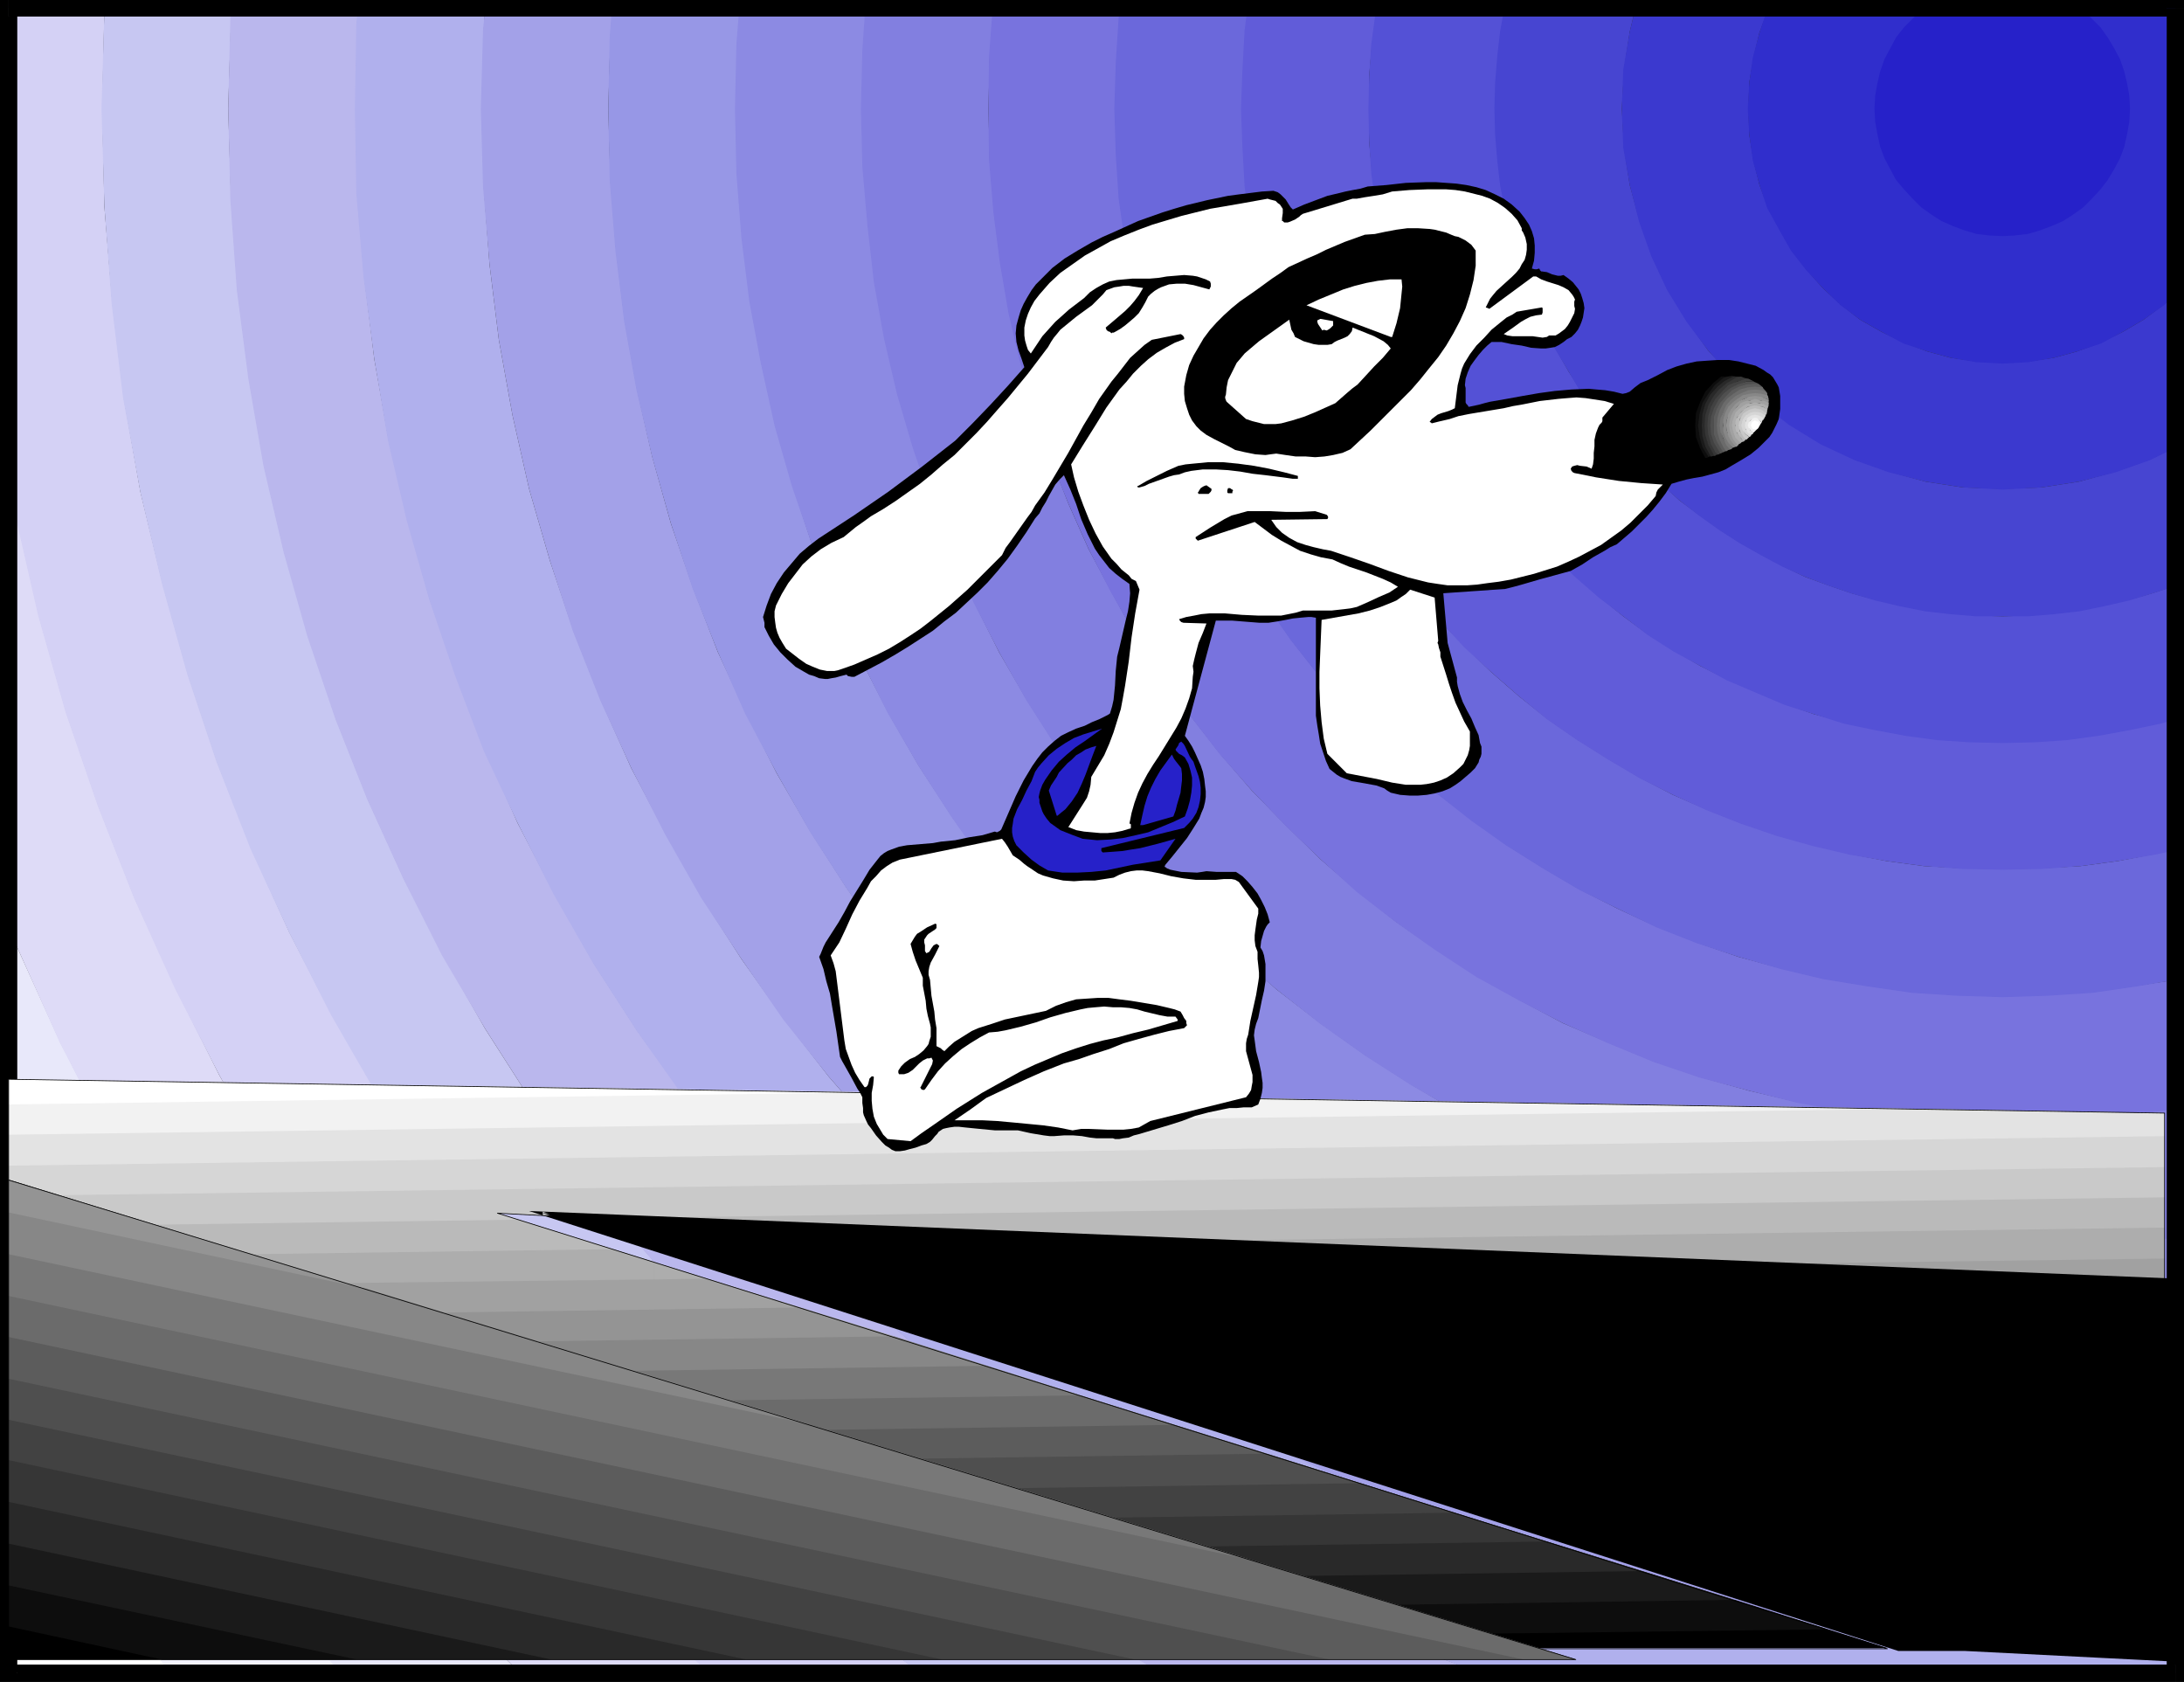 <?xml version="1.0" encoding="UTF-8" standalone="no"?>
<svg
   version="1.0"
   width="129.724mm"
   height="99.881mm"
   id="svg102"
   sodipodi:docname="Dog - Content.wmf"
   xmlns:inkscape="http://www.inkscape.org/namespaces/inkscape"
   xmlns:sodipodi="http://sodipodi.sourceforge.net/DTD/sodipodi-0.dtd"
   xmlns="http://www.w3.org/2000/svg"
   xmlns:svg="http://www.w3.org/2000/svg">
  <rect width="100%" height="100%" fill="#333333" stroke="none"/>
  <sodipodi:namedview
     id="namedview102"
     pagecolor="#ffffff"
     bordercolor="#000000"
     borderopacity="0.25"
     inkscape:showpageshadow="2"
     inkscape:pageopacity="0.0"
     inkscape:pagecheckerboard="0"
     inkscape:deskcolor="#d1d1d1"
     inkscape:document-units="mm" />
  <defs
     id="defs1">
    <pattern
       id="WMFhbasepattern"
       patternUnits="userSpaceOnUse"
       width="6"
       height="6"
       x="0"
       y="0" />
  </defs>
  <path
     style="fill:#ffffff;fill-opacity:1;fill-rule:evenodd;stroke:none"
     d="M 38.622,375.563 H 1.939 v -47.834 l 14.544,20.039 15.998,20.523 z"
     id="path1" />
  <path
     style="fill:#f2f2fc;fill-opacity:1;fill-rule:evenodd;stroke:none"
     d="M 38.461,375.563 H 76.922 L 70.619,368.775 54.459,350.029 39.43,330.637 25.048,310.76 11.635,289.752 1.939,273.107 v 54.783 l 14.544,19.877 15.837,20.523 z"
     id="path2" />
  <path
     style="fill:#e8e8fa;fill-opacity:1;fill-rule:evenodd;stroke:none"
     d="M 76.598,375.563 H 116.837 L 107.625,366.513 91.627,349.706 76.437,332.092 61.893,313.831 48.48,294.923 36.037,275.208 24.402,255.008 13.574,233.999 3.878,212.668 1.939,208.143 v 65.287 l 9.696,16.645 13.251,20.685 14.382,20.2 15.029,19.231 16.16,18.584 z"
     id="path3" />
  <path
     style="fill:#dedbf7;fill-opacity:1;fill-rule:evenodd;stroke:none"
     d="m 116.837,375.563 h 42.824 L 143.662,361.342 127.664,346.313 112.635,330.476 98.414,313.992 84.84,296.862 72.074,278.925 60.277,260.502 49.288,241.433 39.43,221.718 30.219,201.517 22.139,180.994 14.867,159.824 8.726,138.17 3.717,116.192 1.939,106.98 V 208.305 l 1.939,4.363 9.534,21.331 10.827,21.008 11.635,20.2 12.605,19.715 13.413,19.069 14.382,18.099 15.19,17.615 16.16,16.807 z"
     id="path4" />
  <path
     style="fill:#d4d1f5;fill-opacity:1;fill-rule:evenodd;stroke:none"
     d="M 23.432,1.778 H 1.939 V 107.627 l 1.616,8.565 5.01,21.978 6.141,21.655 7.272,21.17 8.08,20.523 9.211,20.362 10.019,19.554 10.827,19.069 11.958,18.423 12.766,17.938 13.413,17.13 14.382,16.645 15.029,15.675 15.837,15.191 15.837,14.059 h 47.51 L 194.243,366.351 178.245,353.746 162.731,340.172 147.864,326.112 133.805,311.245 120.392,295.893 107.787,279.733 95.829,262.926 84.84,245.635 74.498,227.697 64.963,209.274 56.398,190.367 48.803,171.136 42.178,151.259 36.522,131.059 31.512,110.374 27.795,89.366 25.21,68.034 23.432,46.38 l -0.485,-21.978 0.485,-21.978 z"
     id="path5" />
  <path
     style="fill:#c7c7f2;fill-opacity:1;fill-rule:evenodd;stroke:none"
     d="M 52.035,1.778 H 23.432 v 0.646 l -0.646,21.978 0.646,21.978 1.616,21.655 2.586,21.331 3.878,21.17 4.848,20.523 5.656,20.2 6.626,19.877 7.595,19.392 8.726,18.907 9.373,18.423 10.342,17.938 10.989,17.13 11.958,16.968 12.605,15.999 13.413,15.514 14.059,14.867 14.867,14.059 15.514,13.413 16.16,12.767 12.443,9.05 h 54.298 l -1.293,-0.808 -16.645,-9.696 -16.16,-10.181 -15.675,-11.312 -15.029,-11.635 -14.382,-12.605 -13.898,-13.251 -13.251,-13.898 -12.443,-14.383 -11.797,-15.029 -11.15,-15.675 -10.342,-16.16 -9.534,-16.807 -8.726,-16.968 -8.08,-17.776 -7.11,-17.938 -6.141,-18.584 -5.494,-18.907 -4.525,-19.392 -3.394,-19.554 -2.586,-19.877 -1.454,-20.2 -0.646,-20.523 0.646,-20.362 z"
     id="path6" />
  <path
     style="fill:#bab7ed;fill-opacity:1;fill-rule:evenodd;stroke:none"
     d="M 80.477,1.778 H 51.874 l -0.162,2.262 -0.485,20.362 0.485,20.523 1.454,20.2 2.586,19.877 3.394,19.554 4.525,19.392 5.333,18.907 6.302,18.584 7.11,17.938 8.08,17.776 8.726,17.291 9.696,16.483 10.342,16.16 11.15,15.675 11.797,15.191 12.443,14.383 13.251,13.736 13.736,13.251 14.544,12.605 15.029,11.635 15.675,11.312 15.998,10.343 16.806,9.696 0.97,0.646 h 72.397 l -10.666,-3.717 -16.806,-6.626 -16.322,-7.434 -15.837,-8.08 -15.675,-8.888 -15.029,-9.858 -14.382,-10.181 -14.059,-10.989 -13.251,-11.635 -12.766,-12.282 -12.443,-12.767 -11.635,-13.413 -10.827,-14.059 -10.342,-14.383 -9.696,-15.029 -8.888,-15.675 -8.242,-15.837 -7.272,-16.483 -6.626,-16.807 -5.818,-16.968 -5.01,-17.776 L 87.264,98.9 84.032,80.639 81.77,62.217 80.154,43.471 79.83,24.402 80.154,5.333 Z"
     id="path7" />
  <path
     style="fill:#b0b0ed;fill-opacity:1;fill-rule:evenodd;stroke:none"
     d="M 108.918,1.778 H 80.315 l -0.323,3.555 -0.323,19.069 0.323,19.069 1.616,18.746 2.424,18.423 3.07,18.261 4.202,17.938 5.01,17.615 5.818,17.13 6.464,16.968 7.595,16.16 8.08,15.999 8.888,15.514 9.696,15.029 10.342,14.544 10.989,13.898 11.635,13.413 12.282,12.928 12.766,12.12 13.413,11.635 13.898,11.151 14.544,10.181 15.029,9.696 15.514,8.888 15.998,8.08 16.16,7.595 16.968,6.464 10.019,3.717 h 155.944 v -11.959 l -4.04,0.485 -17.291,1.293 -17.453,0.485 -17.614,-0.485 -17.453,-1.293 -16.968,-2.101 -16.806,-3.07 -16.645,-3.717 -15.998,-4.525 -15.837,-5.494 -15.675,-6.141 -15.029,-6.787 -14.706,-7.595 -14.221,-8.242 -13.898,-8.888 -13.413,-9.534 -12.928,-10.181 -12.282,-10.666 -11.958,-11.312 -11.312,-11.797 -10.827,-12.443 -10.019,-12.928 -9.534,-13.413 -8.888,-13.898 -8.08,-14.221 -7.757,-14.706 -6.787,-15.191 -6.141,-15.514 -5.333,-15.837 -4.686,-16.16 -3.717,-16.483 -3.07,-16.968 -2.101,-16.968 -1.293,-17.453 -0.485,-17.453 0.485,-17.615 z"
     id="path8" />
  <path
     style="fill:#a3a1e8;fill-opacity:1;fill-rule:evenodd;stroke:none"
     d="m 137.521,1.778 h -28.603 l -0.485,5.01 -0.485,17.615 0.485,17.453 1.454,17.453 2.101,16.968 3.07,16.968 3.717,16.483 4.686,16.16 5.171,15.837 6.141,15.514 6.949,15.191 7.595,14.867 8.08,14.221 9.05,13.736 9.373,13.575 10.181,12.767 10.827,12.443 11.312,11.959 11.797,11.151 12.443,10.827 12.766,10.181 13.574,9.535 13.736,8.888 14.221,8.242 14.867,7.595 15.029,6.787 15.675,6.141 15.837,5.333 15.998,4.686 16.645,3.717 16.806,3.07 16.968,2.101 17.453,1.454 17.614,0.323 17.453,-0.323 17.291,-1.454 4.04,-0.485 V 334.839 l -6.949,0.97 -15.837,1.293 -15.998,0.323 -16.322,-0.323 -15.675,-1.293 -15.675,-2.101 -15.514,-2.747 -15.029,-3.394 -14.867,-4.202 -14.544,-5.01 -14.221,-5.494 -13.898,-6.302 -13.413,-6.949 -13.09,-7.595 -12.605,-8.08 -12.443,-8.726 -11.797,-9.211 -11.312,-10.019 -10.989,-10.181 -10.181,-10.989 -9.858,-11.312 -9.373,-11.797 -8.726,-12.443 -8.08,-12.605 -7.595,-13.09 -6.787,-13.413 -6.464,-13.898 -5.494,-14.221 -5.01,-14.544 -4.202,-15.029 -3.394,-15.029 -2.747,-15.352 -1.939,-15.675 -1.293,-15.837 -0.485,-16.16 0.485,-16.16 z"
     id="path9" />
  <path
     style="fill:#9797e6;fill-opacity:1;fill-rule:evenodd;stroke:none"
     d="m 166.125,1.778 h -28.765 l -0.485,6.464 -0.323,16.16 0.323,16.16 1.293,15.837 1.939,15.675 2.747,15.352 3.555,15.191 4.202,14.867 4.848,14.544 5.656,14.221 6.141,13.898 7.11,13.413 7.434,13.09 8.242,12.767 8.726,12.282 9.211,11.797 9.858,11.474 10.342,10.827 10.827,10.343 11.474,9.858 11.797,9.211 12.12,8.726 12.928,8.242 13.09,7.595 13.413,6.949 13.898,6.141 14.221,5.656 14.544,5.01 14.706,4.202 15.19,3.394 15.514,2.909 15.675,1.939 15.675,1.131 16.322,0.485 15.998,-0.485 15.837,-1.131 6.949,-0.97 v -28.927 l -9.858,1.293 -14.544,1.131 -14.382,0.323 -14.706,-0.323 -14.382,-1.131 -14.221,-1.778 -14.059,-2.586 -13.736,-3.07 -13.413,-3.878 -13.251,-4.363 -12.928,-5.171 -12.766,-5.656 -12.12,-6.302 -11.797,-6.787 -11.635,-7.595 -11.15,-7.918 -10.666,-8.403 -10.342,-8.888 -9.858,-9.534 -9.534,-9.858 -8.888,-10.343 -8.403,-10.666 -7.918,-11.151 -7.595,-11.635 -6.787,-11.797 -6.302,-12.282 -5.656,-12.605 -5.171,-12.928 -4.363,-13.251 -3.878,-13.413 -3.07,-13.898 -2.586,-13.898 -1.778,-14.221 -1.131,-14.544 -0.323,-14.544 0.323,-14.544 z"
     id="path10" />
  <path
     style="fill:#8c8ae3;fill-opacity:1;fill-rule:evenodd;stroke:none"
     d="m 194.405,1.778 h -28.442 l -0.646,8.08 -0.323,14.544 0.323,14.544 1.131,14.544 1.778,14.221 2.586,13.898 3.07,13.898 3.878,13.575 4.525,13.251 5.01,12.928 5.818,12.443 6.141,12.282 6.949,11.959 7.434,11.474 7.918,11.312 8.403,10.666 8.888,10.343 9.534,9.858 9.858,9.535 10.342,8.888 10.666,8.403 11.312,7.918 11.474,7.595 11.958,6.787 12.12,6.141 12.605,5.818 12.928,5.171 13.251,4.363 13.574,3.878 13.736,3.07 13.898,2.586 14.382,1.778 14.382,1.131 14.706,0.323 14.382,-0.323 14.544,-1.131 9.858,-1.293 v -28.604 l -12.766,1.454 -12.928,1.131 -13.09,0.323 -13.251,-0.323 -12.928,-1.131 -12.766,-1.454 -12.766,-2.262 -12.282,-2.909 -12.282,-3.394 -11.797,-4.202 -11.635,-4.525 -11.312,-5.171 -11.15,-5.494 -10.666,-6.302 -10.342,-6.626 -10.019,-7.11 -9.858,-7.595 -9.05,-8.08 -8.888,-8.565 -8.565,-8.888 -8.08,-9.211 -7.595,-9.696 -7.11,-10.019 -6.626,-10.343 -6.302,-10.827 -5.494,-10.989 -5.171,-11.312 -4.525,-11.797 -4.04,-11.797 -3.555,-12.12 -2.909,-12.443 -2.262,-12.605 -1.454,-12.767 -1.131,-13.09 -0.323,-13.09 0.323,-13.251 z"
     id="path11" />
  <path
     style="fill:#827fe0;fill-opacity:1;fill-rule:evenodd;stroke:none"
     d="m 223.008,1.778 h -28.765 l -0.646,9.373 -0.323,13.251 0.323,13.09 1.131,13.09 1.454,12.767 2.262,12.605 2.909,12.443 3.555,12.12 4.04,11.797 4.525,11.797 5.171,11.312 5.656,10.989 6.141,10.827 6.626,10.343 7.11,10.019 7.595,9.696 8.242,9.373 8.403,8.888 8.888,8.565 9.211,7.918 9.858,7.757 10.019,7.11 10.342,6.626 10.666,6.141 10.989,5.656 11.474,5.171 11.635,4.686 11.797,3.878 12.282,3.555 12.282,2.909 12.766,2.262 12.766,1.454 12.928,1.131 13.251,0.323 13.09,-0.323 12.928,-1.131 12.766,-1.454 v -29.088 l -4.202,0.646 -11.474,1.616 -11.474,0.808 -11.635,0.162 -11.797,-0.162 -11.474,-0.808 -11.474,-1.616 -11.15,-1.939 -10.989,-2.586 -10.989,-3.07 -10.504,-3.555 -10.181,-4.202 -10.181,-4.363 -9.696,-5.171 -9.696,-5.494 -9.05,-5.818 -9.05,-6.302 -8.565,-6.787 -8.242,-7.11 -7.918,-7.757 -7.595,-7.757 -7.11,-8.242 -6.787,-8.726 -6.302,-8.888 -5.979,-9.05 -5.333,-9.696 -5.171,-9.696 -4.525,-10.181 -4.04,-10.343 -3.555,-10.504 -3.07,-10.827 -2.586,-10.989 -1.939,-11.312 -1.454,-11.312 -0.97,-11.635 -0.323,-11.635 0.323,-11.797 z"
     id="path12" />
  <path
     style="fill:#7873de;fill-opacity:1;fill-rule:evenodd;stroke:none"
     d="m 251.611,1.778 h -28.765 l -0.808,10.827 -0.162,11.797 0.162,11.635 0.97,11.635 1.454,11.312 1.939,11.312 2.586,10.989 3.07,10.827 3.555,10.504 4.202,10.343 4.525,10.181 5.01,9.696 5.494,9.696 5.818,9.211 6.464,8.888 6.626,8.565 7.272,8.242 7.595,7.918 7.918,7.595 8.08,7.272 8.565,6.626 8.888,6.302 9.373,6.141 9.696,5.333 9.696,5.01 10.181,4.525 10.181,4.202 10.504,3.555 10.989,2.909 10.989,2.747 11.15,1.939 11.474,1.454 11.474,0.97 11.797,0.162 11.635,-0.162 11.474,-0.97 11.474,-1.454 4.202,-0.646 v -28.927 l -8.565,1.293 -10.019,1.454 -10.019,0.646 -10.181,0.323 -10.342,-0.323 -10.019,-0.646 -10.019,-1.454 -9.858,-1.616 -9.534,-2.262 -9.534,-2.586 -9.373,-3.232 -9.05,-3.555 -8.726,-4.04 -8.565,-4.363 -8.242,-4.848 -8.242,-5.171 -7.757,-5.656 -7.434,-5.656 -7.272,-6.302 -6.949,-6.787 -6.626,-6.787 -6.302,-7.272 -5.818,-7.434 -5.494,-7.918 -5.171,-8.08 -4.848,-8.242 -4.525,-8.726 -3.878,-8.726 -3.555,-9.05 -3.232,-9.211 -2.586,-9.535 -2.262,-9.535 -1.616,-9.858 -1.454,-10.181 -0.646,-9.858 -0.323,-10.343 0.323,-10.343 0.646,-10.019 z"
     id="path13" />
  <path
     style="fill:#6b68db;fill-opacity:1;fill-rule:evenodd;stroke:none"
     d="m 280.214,1.778 h -28.765 l -0.323,2.262 -0.646,10.019 -0.323,10.343 0.323,10.343 0.646,9.858 1.454,10.181 1.616,9.858 2.262,9.535 2.747,9.535 3.07,9.211 3.555,9.05 4.04,8.726 4.363,8.726 4.848,8.242 5.171,8.08 5.494,7.918 5.979,7.595 6.302,7.11 6.464,7.11 7.11,6.464 7.11,6.302 7.595,5.979 7.757,5.494 8.242,5.171 8.242,4.848 8.565,4.202 8.726,4.202 9.05,3.555 9.373,3.07 9.534,2.747 9.534,2.262 9.858,1.616 10.019,1.454 10.019,0.646 10.342,0.323 10.181,-0.323 10.019,-0.646 10.019,-1.454 8.565,-1.454 v -29.25 l -4.525,0.97 -8.403,1.616 -8.403,1.131 -8.726,0.485 -8.726,0.162 -8.888,-0.162 -8.726,-0.485 -8.403,-1.131 -8.403,-1.616 -8.242,-1.939 -8.08,-2.262 -8.08,-2.747 -7.757,-3.07 -7.434,-3.232 -7.434,-3.878 -7.11,-4.202 -6.949,-4.363 -6.787,-4.686 -6.302,-5.01 -6.302,-5.494 -5.818,-5.656 -5.656,-5.818 -5.494,-6.302 -5.01,-6.464 -4.686,-6.787 -4.525,-6.787 -4.202,-7.272 -3.717,-7.272 -3.232,-7.595 -3.07,-7.757 -2.747,-7.918 -2.262,-8.08 -1.939,-8.403 -1.616,-8.242 -0.97,-8.565 -0.646,-8.726 -0.323,-8.726 0.323,-8.726 0.646,-8.888 z"
     id="path14" />
  <path
     style="fill:#615cd9;fill-opacity:1;fill-rule:evenodd;stroke:none"
     d="m 309.14,1.778 h -29.088 l -0.646,5.01 -0.485,8.888 -0.323,8.726 0.323,8.726 0.485,8.726 1.131,8.565 1.616,8.242 1.939,8.403 2.262,8.08 2.747,7.918 3.07,7.757 3.232,7.595 3.878,7.272 4.04,7.272 4.525,6.949 4.686,6.626 5.171,6.464 5.494,6.302 5.494,5.979 5.979,5.494 6.302,5.494 6.302,5.171 6.787,4.686 6.949,4.363 7.11,4.202 7.434,3.717 7.434,3.394 7.757,3.07 8.08,2.747 8.08,2.262 8.242,1.939 8.403,1.454 8.403,1.131 8.726,0.646 8.888,0.162 8.726,-0.162 8.726,-0.646 8.403,-1.131 8.403,-1.454 4.525,-0.97 v -29.573 l -3.394,0.808 -6.787,1.616 -7.11,1.293 -7.11,0.97 -7.11,0.485 -7.272,0.162 -7.434,-0.162 -7.11,-0.485 -7.272,-0.97 -6.949,-1.293 -6.787,-1.616 -6.787,-1.778 -6.464,-2.262 -6.626,-2.747 -6.302,-2.747 -6.141,-3.07 -5.818,-3.394 -5.979,-3.717 -5.494,-4.04 -5.171,-4.202 -5.171,-4.525 -5.01,-4.686 -4.848,-5.01 -4.363,-5.171 -4.202,-5.333 -4.04,-5.494 -3.717,-5.818 -3.394,-5.979 -3.07,-6.141 -2.909,-6.302 -2.586,-6.464 -2.262,-6.464 -1.939,-6.949 -1.454,-6.787 -1.293,-6.949 -0.97,-7.272 -0.646,-6.949 v -7.434 -7.434 l 0.646,-7.11 0.97,-7.11 z"
     id="path15" />
  <path
     style="fill:#5451d6;fill-opacity:1;fill-rule:evenodd;stroke:none"
     d="m 337.905,1.778 h -28.926 l -0.162,0.97 -0.97,7.11 -0.485,7.11 -0.162,7.434 0.162,7.434 0.485,7.11 0.97,7.11 1.293,6.949 1.454,6.949 1.939,6.787 2.262,6.626 2.586,6.302 2.909,6.464 3.07,6.141 3.394,5.979 3.717,5.656 4.04,5.494 4.202,5.494 4.525,5.171 4.686,5.01 5.01,4.686 5.01,4.363 5.494,4.202 5.494,4.202 5.818,3.717 5.979,3.232 5.979,3.232 6.464,2.747 6.464,2.747 6.626,2.101 6.626,2.101 6.949,1.454 6.949,1.293 7.11,0.97 7.272,0.485 7.434,0.162 7.272,-0.162 7.11,-0.485 7.11,-0.97 7.11,-1.293 6.949,-1.454 3.232,-0.97 0.162,-30.058 -5.333,1.778 -5.171,1.454 -5.656,1.293 -5.494,1.131 -5.656,0.646 -5.818,0.485 -5.818,0.162 -5.979,-0.162 -5.818,-0.485 -5.656,-0.646 -5.656,-1.131 -5.494,-1.293 -5.333,-1.454 -5.171,-1.778 -5.333,-1.939 -5.01,-2.424 -4.848,-2.586 -4.848,-2.747 -4.525,-2.909 -4.525,-3.232 -4.363,-3.232 -4.04,-3.717 -3.878,-3.717 -3.878,-3.878 -3.555,-4.202 -3.394,-4.202 -3.07,-4.525 -3.07,-4.686 -2.747,-4.848 -2.424,-4.848 -2.424,-5.01 -1.939,-5.171 -1.778,-5.333 -1.454,-5.333 -1.293,-5.494 -1.131,-5.656 -0.646,-5.656 -0.485,-5.818 -0.162,-5.818 0.162,-5.818 0.485,-5.979 0.646,-5.656 z"
     id="path16" />
  <path
     style="fill:#4745d1;fill-opacity:1;fill-rule:evenodd;stroke:none"
     d="m 367.155,1.778 h -29.411 l -0.97,5.171 -0.646,5.656 -0.485,5.979 -0.162,5.818 0.162,5.818 0.485,5.818 0.646,5.656 1.131,5.656 1.293,5.494 1.454,5.494 1.778,5.333 2.101,5.01 2.262,5.01 2.424,4.848 2.909,4.848 2.747,4.686 3.232,4.525 3.555,4.202 3.394,4.202 4.04,3.878 3.878,3.878 4.04,3.555 4.363,3.394 4.525,3.232 4.525,2.909 4.848,2.747 4.848,2.586 5.01,2.262 5.171,1.939 5.171,1.778 5.494,1.616 5.494,1.293 5.656,1.131 5.656,0.646 5.818,0.485 h 5.979 5.818 l 5.818,-0.485 5.656,-0.646 5.494,-1.131 5.656,-1.293 5.333,-1.616 5.01,-1.616 v -31.189 l -5.656,2.747 -7.757,2.747 -8.242,2.262 -8.403,1.293 -8.726,0.323 -8.888,-0.323 -8.403,-1.293 -8.242,-2.262 -7.757,-2.747 -7.595,-3.717 -6.787,-4.202 -6.787,-4.848 -5.979,-5.656 -5.656,-5.979 -4.686,-6.626 -4.363,-6.949 -3.555,-7.595 -2.747,-7.757 -2.262,-8.242 -1.293,-8.403 -0.485,-8.726 0.485,-8.726 1.293,-8.565 z"
     id="path17" />
  <path
     style="fill:#3b39cf;fill-opacity:1;fill-rule:evenodd;stroke:none"
     d="m 397.212,1.778 h -30.058 l -1.293,5.333 -1.454,8.565 -0.323,8.726 0.323,8.726 1.454,8.403 2.101,8.242 2.747,7.757 3.555,7.595 4.363,7.11 4.848,6.464 5.494,6.141 6.141,5.494 6.464,5.01 7.11,4.363 7.595,3.555 7.757,2.747 8.242,2.101 8.403,1.293 8.888,0.485 8.726,-0.485 8.403,-1.293 8.242,-2.101 7.757,-2.747 5.656,-2.747 V 65.934 l -2.586,2.424 -4.525,3.394 -4.686,2.747 -5.01,2.424 -5.171,1.939 -5.333,1.454 -5.656,0.808 -5.818,0.323 -5.979,-0.323 -5.656,-0.808 -5.333,-1.454 -5.171,-1.939 -5.01,-2.424 -4.848,-2.747 -4.363,-3.394 -4.04,-3.717 -3.555,-4.04 -3.394,-4.363 -2.747,-4.848 -2.586,-4.848 -1.939,-5.171 -1.293,-5.333 -0.97,-5.818 -0.162,-5.818 0.162,-5.818 0.97,-5.656 1.293,-5.494 1.939,-5.171 z"
     id="path18" />
  <path
     style="fill:#302ecc;fill-opacity:1;fill-rule:evenodd;stroke:none"
     d="m 397.051,1.778 h 91.304 V 65.934 l -2.586,2.586 -4.525,3.232 -4.686,2.747 -4.848,2.586 -5.333,1.778 -5.333,1.454 -5.656,0.97 -5.818,0.323 -5.979,-0.323 -5.656,-0.97 -5.333,-1.454 -5.333,-1.778 -4.848,-2.586 -4.848,-2.747 -4.363,-3.232 -4.04,-3.878 -3.717,-4.04 -3.394,-4.363 -2.747,-4.848 -2.586,-4.686 -1.778,-5.333 -1.454,-5.333 -0.808,-5.818 -0.323,-5.818 0.323,-5.818 0.808,-5.656 1.454,-5.494 1.778,-5.333 z"
     id="path19" />
  <path
     style="fill:#2621c9;fill-opacity:1;fill-rule:evenodd;stroke:none"
     d="m 466.7,1.778 h -34.582 l -0.808,0.485 -1.939,1.939 -1.939,1.939 -1.778,2.262 -1.293,2.424 -1.293,2.424 -0.97,2.747 -0.646,2.747 -0.485,2.747 -0.162,2.909 0.162,2.909 0.485,2.747 0.646,2.909 0.97,2.586 1.293,2.424 1.293,2.424 1.778,2.101 1.939,2.101 1.939,1.939 2.262,1.616 2.262,1.454 2.586,1.131 2.586,0.97 2.747,0.808 2.747,0.323 3.07,0.162 2.747,-0.162 2.909,-0.323 2.747,-0.808 2.586,-0.97 2.586,-1.131 2.262,-1.454 2.262,-1.616 1.939,-1.939 1.939,-2.101 1.616,-2.101 1.454,-2.424 1.293,-2.424 0.97,-2.586 0.646,-2.909 0.485,-2.747 0.162,-2.909 -0.162,-2.909 -0.485,-2.747 -0.646,-2.747 -0.97,-2.747 -1.293,-2.424 -1.454,-2.424 -1.616,-2.262 -1.939,-1.939 -1.939,-1.939 z"
     id="path20" />
  <path
     style="fill:#000000;fill-opacity:1;fill-rule:evenodd;stroke:none"
     d="M 490.294,1.778 488.355,0 H 1.939 V 3.717 H 488.355 l -1.939,-1.939 h 3.878 V 0 h -1.939 z"
     id="path21" />
  <path
     style="fill:#000000;fill-opacity:1;fill-rule:evenodd;stroke:none"
     d="m 488.355,377.502 1.939,-1.939 V 1.778 h -3.878 V 375.563 l 1.939,-1.939 v 3.878 h 1.939 v -1.939 z"
     id="path22" />
  <path
     style="fill:#000000;fill-opacity:1;fill-rule:evenodd;stroke:none"
     d="m 0,375.563 1.939,1.939 H 488.355 v -3.878 H 1.939 l 1.939,1.939 H 0 v 1.939 h 1.939 z"
     id="path23" />
  <path
     style="fill:#000000;fill-opacity:1;fill-rule:evenodd;stroke:none"
     d="M 1.939,0 0,1.778 V 375.563 H 3.878 V 1.778 L 1.939,3.717 V 0 H 0 v 1.778 z"
     id="path24" />
  <path
     style="fill:#000000;fill-opacity:1;fill-rule:evenodd;stroke:none"
     d="m 389.456,359.079 34.259,10.827 h -79.83 l -31.35,-9.696 z"
     id="path25" />
  <path
     style="fill:#0d0d0d;fill-opacity:1;fill-rule:evenodd;stroke:none"
     d="m 410.302,365.705 -41.693,-13.09 -77.406,1.131 42.662,12.928 z"
     id="path26" />
  <path
     style="fill:#1a1a1a;fill-opacity:1;fill-rule:evenodd;stroke:none"
     d="m 389.456,359.079 -42.178,-13.09 -77.406,1.131 42.662,13.09 z"
     id="path27" />
  <path
     style="fill:#292929;fill-opacity:1;fill-rule:evenodd;stroke:none"
     d="m 368.609,352.615 -42.178,-13.09 -77.891,1.131 42.662,13.09 z"
     id="path28" />
  <path
     style="fill:#363636;fill-opacity:1;fill-rule:evenodd;stroke:none"
     d="m 347.278,345.989 -41.854,-13.09 -78.214,1.131 42.662,13.09 z"
     id="path29" />
  <path
     style="fill:#424242;fill-opacity:1;fill-rule:evenodd;stroke:none"
     d="m 326.432,339.525 -42.016,-13.251 -78.699,1.131 42.824,13.251 z"
     id="path30" />
  <path
     style="fill:#4f4f4f;fill-opacity:1;fill-rule:evenodd;stroke:none"
     d="m 305.424,332.9 -41.854,-13.09 -79.022,1.131 42.662,13.09 z"
     id="path31" />
  <path
     style="fill:#5c5c5c;fill-opacity:1;fill-rule:evenodd;stroke:none"
     d="m 284.416,326.274 -41.854,-13.09 -79.507,1.131 42.662,13.09 z"
     id="path32" />
  <path
     style="fill:#6b6b6b;fill-opacity:1;fill-rule:evenodd;stroke:none"
     d="m 263.569,319.81 -42.178,-13.251 -79.669,1.131 42.824,13.251 z"
     id="path33" />
  <path
     style="fill:#787878;fill-opacity:1;fill-rule:evenodd;stroke:none"
     d="m 242.561,313.184 -41.854,-13.251 -80.154,1.131 42.501,13.251 z"
     id="path34" />
  <path
     style="fill:#878787;fill-opacity:1;fill-rule:evenodd;stroke:none"
     d="m 485.931,289.267 v 3.07 L 440.844,289.752 Z"
     id="path35" />
  <path
     style="fill:#878787;fill-opacity:1;fill-rule:evenodd;stroke:none"
     d="M 221.392,306.559 179.537,293.469 99.061,294.6 141.723,307.69 Z"
     id="path36" />
  <path
     style="fill:#949494;fill-opacity:1;fill-rule:evenodd;stroke:none"
     d="m 485.931,282.48 v 9.858 l -146.571,-7.918 z"
     id="path37" />
  <path
     style="fill:#949494;fill-opacity:1;fill-rule:evenodd;stroke:none"
     d="m 200.707,299.933 -42.016,-12.928 -80.962,0.97 42.824,13.09 z"
     id="path38" />
  <path
     style="fill:#a1a1a1;fill-opacity:1;fill-rule:evenodd;stroke:none"
     d="M 485.931,289.267 V 275.531 L 237.067,278.925 440.844,289.752 Z"
     id="path39" />
  <path
     style="fill:#a1a1a1;fill-opacity:1;fill-rule:evenodd;stroke:none"
     d="m 179.537,293.469 -41.854,-13.09 -81.285,1.131 42.662,13.09 z"
     id="path40" />
  <path
     style="fill:#adadad;fill-opacity:1;fill-rule:evenodd;stroke:none"
     d="m 146.733,283.288 v 3.878 l 11.958,-0.162 z"
     id="path41" />
  <path
     style="fill:#adadad;fill-opacity:1;fill-rule:evenodd;stroke:none"
     d="m 146.733,273.269 v 0.808 l 192.627,10.343 146.571,-1.939 v -13.736 z"
     id="path42" />
  <path
     style="fill:#adadad;fill-opacity:1;fill-rule:evenodd;stroke:none"
     d="m 146.733,274.077 v -0.808 l -11.958,0.162 z"
     id="path43" />
  <path
     style="fill:#adadad;fill-opacity:1;fill-rule:evenodd;stroke:none"
     d="m 146.733,287.166 v -3.878 l -30.219,-9.535 -81.608,1.131 42.824,13.09 z"
     id="path44" />
  <path
     style="fill:#bababa;fill-opacity:1;fill-rule:evenodd;stroke:none"
     d="m 485.931,275.531 v -13.575 l -472.356,6.302 42.824,13.251 81.285,-1.131 -26.018,-8.08 125.401,6.626 z"
     id="path45" />
  <path
     style="fill:#c9c9c9;fill-opacity:1;fill-rule:evenodd;stroke:none"
     d="M 485.931,268.744 V 255.008 L 1.939,261.633 v 3.232 l 32.966,10.019 81.608,-1.131 -4.848,-1.454 23.109,1.131 z"
     id="path46" />
  <path
     style="fill:#d6d6d6;fill-opacity:1;fill-rule:evenodd;stroke:none"
     d="m 429.532,248.867 56.398,0.97 v 12.12 L 13.574,268.259 1.939,264.865 v -10.181 z"
     id="path47" />
  <path
     style="fill:#e3e3e3;fill-opacity:1;fill-rule:evenodd;stroke:none"
     d="m 196.182,245.15 289.748,4.686 v 5.171 L 1.939,261.633 v -13.736 z"
     id="path48" />
  <path
     style="fill:#f2f2f2;fill-opacity:1;fill-rule:evenodd;stroke:none"
     d="M 429.532,248.867 1.939,242.241 v 12.443 z"
     id="path49" />
  <path
     style="fill:#ffffff;fill-opacity:1;fill-rule:evenodd;stroke:none"
     d="M 196.182,245.15 1.939,242.241 v 5.656 z"
     id="path50" />
  <path
     style="fill:none;stroke:#000000;stroke-width:0.162px;stroke-linecap:round;stroke-linejoin:round;stroke-miterlimit:4;stroke-dasharray:none;stroke-opacity:1"
     d="m 1.939,242.241 483.991,7.595 v 42.501 L 111.665,272.299 423.715,370.068 H 343.723 L 1.939,264.865 v -22.624"
     id="path51" />
  <path
     style="fill:#000000;fill-opacity:1;fill-rule:evenodd;stroke:none"
     d="M 80.154,372.492 H 1.939 v -16.645 z"
     id="path52" />
  <path
     style="fill:#0d0d0d;fill-opacity:1;fill-rule:evenodd;stroke:none"
     d="M 36.36,372.492 H 123.785 L 1.939,346.474 v 18.584 z"
     id="path53" />
  <path
     style="fill:#1a1a1a;fill-opacity:1;fill-rule:evenodd;stroke:none"
     d="m 80.154,372.492 h 87.425 L 1.939,337.101 v 18.746 z"
     id="path54" />
  <path
     style="fill:#292929;fill-opacity:1;fill-rule:evenodd;stroke:none"
     d="m 123.785,372.492 h 87.749 L 1.939,327.728 v 18.746 z"
     id="path55" />
  <path
     style="fill:#363636;fill-opacity:1;fill-rule:evenodd;stroke:none"
     d="m 167.579,372.492 h 87.264 L 1.939,318.679 v 18.423 z"
     id="path56" />
  <path
     style="fill:#424242;fill-opacity:1;fill-rule:evenodd;stroke:none"
     d="m 211.534,372.492 h 86.941 L 1.939,309.467 v 18.261 z"
     id="path57" />
  <path
     style="fill:#4f4f4f;fill-opacity:1;fill-rule:evenodd;stroke:none"
     d="m 254.843,372.492 h 87.264 L 1.939,300.095 v 18.584 z"
     id="path58" />
  <path
     style="fill:#5c5c5c;fill-opacity:1;fill-rule:evenodd;stroke:none"
     d="m 281.184,350.191 72.72,22.301 H 298.475 L 1.939,309.467 v -18.584 z"
     id="path59" />
  <path
     style="fill:#6b6b6b;fill-opacity:1;fill-rule:evenodd;stroke:none"
     d="m 181.477,319.648 172.427,52.844 H 342.107 L 1.939,300.095 v -18.584 z"
     id="path60" />
  <path
     style="fill:#787878;fill-opacity:1;fill-rule:evenodd;stroke:none"
     d="M 281.184,350.191 82.254,289.267 1.939,272.137 v 18.746 z"
     id="path61" />
  <path
     style="fill:#878787;fill-opacity:1;fill-rule:evenodd;stroke:none"
     d="M 181.477,319.648 1.939,264.865 v 16.645 z"
     id="path62" />
  <path
     style="fill:#949494;fill-opacity:1;fill-rule:evenodd;stroke:none"
     d="M 82.254,289.267 1.939,264.865 v 7.272 z"
     id="path63" />
  <path
     style="fill:none;stroke:#000000;stroke-width:0.162px;stroke-linecap:round;stroke-linejoin:round;stroke-miterlimit:4;stroke-dasharray:none;stroke-opacity:1"
     d="M 1.939,264.865 353.742,372.492 H 1.939 V 264.865"
     id="path64" />
  <path
     style="fill:#000000;fill-opacity:1;fill-rule:evenodd;stroke:none"
     d="m 121.846,272.299 366.508,15.029 v 85.164 l -47.349,-2.424 h -14.867 z"
     id="path65" />
  <path
     style="fill:#000000;fill-opacity:1;fill-rule:evenodd;stroke:none"
     d="m 121.846,271.976 v 0.808 l 366.508,15.029 -0.323,-0.485 v 85.164 l 0.323,-0.323 -47.349,-2.424 h -14.867 0.162 l -304.454,-97.769 -3.07,-0.162 307.363,98.739 h 14.867 l 47.834,2.424 V 287.005 L 118.776,271.814 Z"
     id="path66" />
  <path
     style="fill:#000000;fill-opacity:1;fill-rule:evenodd;stroke:none"
     d="m 250.318,255.654 h 0.97 l 0.808,-0.162 1.293,-0.162 1.131,-0.485 1.293,-0.323 3.232,-0.97 3.232,-0.97 3.07,-0.97 2.909,-1.131 3.07,-0.808 3.07,-0.646 1.616,-0.323 h 1.616 l 1.616,-0.162 h 1.778 l 1.454,-0.646 0.485,-1.293 0.323,-1.293 0.162,-1.131 v -1.131 l -0.162,-1.131 -0.162,-1.293 -0.485,-2.262 -0.646,-2.424 -0.323,-2.424 -0.162,-1.131 0.162,-1.293 0.323,-1.293 0.485,-1.293 0.808,-4.04 0.485,-2.101 0.323,-2.101 v -2.101 -1.778 l -0.323,-1.939 -0.323,-0.97 -0.485,-0.808 0.162,-1.454 0.323,-1.131 0.323,-1.131 0.485,-0.97 0.323,-0.485 0.162,-0.162 0.323,-0.323 -0.485,-1.778 -0.646,-1.616 -0.808,-1.616 -0.808,-1.454 -1.131,-1.454 -1.131,-1.293 -1.131,-1.131 -1.454,-0.97 h -2.262 -2.101 l -2.262,-0.162 -0.97,0.162 -1.131,0.162 -3.555,-0.162 -1.616,-0.323 -0.808,-0.162 -0.808,-0.323 -0.162,-0.162 v 0 l -0.323,-0.162 v -0.162 l 0.162,-0.323 0.808,-0.97 0.808,-0.97 3.232,-4.04 1.454,-2.262 1.293,-2.101 0.485,-1.293 0.485,-1.131 0.323,-1.293 0.162,-1.131 v -1.293 l -0.162,-1.293 -0.162,-1.454 -0.323,-1.616 -0.485,-1.454 -0.646,-1.454 -0.646,-1.454 -0.646,-1.293 -0.808,-1.293 -0.808,-1.131 6.949,-25.856 h 1.778 1.939 l 4.04,0.323 2.101,0.162 h 1.939 l 2.101,-0.323 1.778,-0.323 1.616,-0.323 1.616,-0.162 1.778,-0.162 h 0.808 l 0.97,0.162 v 4.363 4.525 4.363 4.525 4.202 l 0.323,2.262 0.323,1.939 0.323,2.101 0.646,1.939 0.646,1.939 0.808,1.778 0.808,0.646 0.808,0.646 0.808,0.485 0.808,0.323 1.778,0.646 1.939,0.323 1.778,0.323 1.778,0.323 1.778,0.646 0.646,0.485 0.808,0.485 2.101,0.485 2.101,0.162 h 1.939 l 1.939,-0.162 1.778,-0.323 1.778,-0.485 1.616,-0.646 1.293,-0.808 1.131,-0.808 1.131,-0.97 1.131,-0.97 0.97,-0.97 0.808,-1.293 0.162,-0.646 0.323,-0.646 0.162,-0.646 v -0.808 -0.808 l -0.323,-0.808 -0.323,-1.778 -0.808,-1.778 -0.808,-1.939 -0.97,-1.778 -0.97,-1.939 -0.646,-1.778 -0.485,-1.778 -0.162,-0.97 v -0.97 l -2.101,-7.757 -0.97,-11.151 13.898,-0.97 1.939,-0.485 1.778,-0.485 3.878,-1.131 3.555,-0.97 1.778,-0.485 1.778,-0.485 2.586,-1.454 2.424,-1.616 2.586,-1.454 1.293,-0.808 1.454,-0.646 3.394,-2.909 3.232,-3.232 1.454,-1.616 1.454,-1.778 1.454,-1.939 1.293,-2.101 1.616,-0.485 1.778,-0.485 1.616,-0.323 1.939,-0.323 1.778,-0.485 1.778,-0.485 1.616,-0.646 1.616,-0.97 1.939,-1.131 2.101,-1.293 1.778,-1.454 1.616,-1.616 0.808,-0.808 0.646,-0.97 0.485,-0.97 0.485,-0.97 0.485,-1.131 0.162,-1.131 0.162,-1.131 V 90.497 88.881 l -0.162,-0.97 -0.162,-0.97 -0.323,-0.646 -0.485,-0.808 -0.485,-0.808 -0.646,-0.646 -0.808,-0.485 -0.646,-0.485 -1.778,-0.97 -1.939,-0.485 -1.939,-0.485 -2.101,-0.323 h -2.586 l -2.424,0.162 -2.262,0.162 -2.262,0.485 -2.262,0.646 -2.101,0.808 -2.101,1.131 -2.262,1.131 -0.808,0.323 -0.808,0.323 -1.293,0.97 -1.131,0.97 -0.808,0.323 -0.808,0.162 -1.939,-0.485 -1.939,-0.323 -1.939,-0.162 -1.778,-0.162 -3.878,0.162 -3.717,0.323 -3.555,0.485 -3.717,0.646 -3.555,0.646 -3.717,0.646 -1.293,0.323 -1.131,0.323 -2.262,0.485 h -0.162 l -0.162,-0.323 -0.323,-0.323 -0.162,-0.323 v -1.131 -0.485 -1.131 -0.485 l -0.162,-0.646 0.162,-1.454 0.485,-1.454 0.646,-1.454 0.808,-1.131 0.97,-1.293 0.97,-1.131 0.97,-0.97 0.97,-0.808 h 2.262 l 2.262,0.485 1.131,0.162 1.131,0.162 2.101,0.485 2.262,0.162 h 0.97 l 1.131,-0.162 0.97,-0.162 0.97,-0.485 0.97,-0.646 0.808,-0.646 0.97,-0.485 0.808,-0.808 0.646,-0.808 0.485,-0.97 0.323,-0.808 0.323,-0.97 0.323,-2.101 -0.162,-1.131 -0.323,-1.131 -0.323,-0.97 -0.485,-0.97 -0.646,-0.808 -0.646,-0.808 -0.97,-0.808 -1.131,-0.808 -0.646,0.162 h -0.646 l -1.293,-0.323 -1.131,-0.485 -1.131,-0.162 h -0.162 l -0.162,-0.162 -0.162,-0.162 v -0.162 l -0.162,-0.162 -0.485,0.162 h -0.323 -0.162 l -0.646,-0.162 0.485,-1.778 0.162,-1.778 v -1.616 l -0.162,-1.616 -0.485,-1.616 -0.646,-1.454 -0.97,-1.454 -1.131,-1.454 -1.778,-1.616 -1.778,-1.293 -1.939,-0.97 -2.101,-0.97 -2.101,-0.646 -2.262,-0.485 -2.262,-0.323 -2.262,-0.162 -2.262,-0.162 h -2.262 l -4.525,0.162 -4.363,0.485 -4.202,0.323 -1.616,0.485 -1.778,0.323 -1.616,0.323 -1.293,0.323 -2.747,0.646 -2.586,0.97 -2.586,0.97 -2.586,1.131 -0.485,-0.485 -0.323,-0.485 -0.808,-1.293 -0.646,-0.646 -0.485,-0.485 -0.646,-0.485 -0.97,-0.323 -2.586,0.162 -2.586,0.323 -2.586,0.323 -2.424,0.323 -4.686,0.97 -4.686,1.131 -2.747,0.808 -2.586,0.808 -5.494,1.939 -5.333,2.424 -2.586,1.131 -2.586,1.293 -3.07,1.778 -2.909,1.778 -2.747,2.101 -1.293,1.293 -1.131,1.131 -1.293,1.293 -0.97,1.293 -0.97,1.616 -0.808,1.454 -0.646,1.454 -0.485,1.616 -0.485,1.778 -0.162,1.778 0.162,1.939 0.485,1.939 0.646,1.778 0.646,1.939 -3.717,4.202 -1.939,2.101 -1.939,2.101 -4.04,4.202 -1.939,1.939 -1.939,1.939 -7.434,5.818 -7.595,5.656 -7.757,5.333 -7.918,5.171 -2.101,1.616 -2.101,1.778 -1.778,2.101 -1.778,2.101 -1.616,2.424 -1.293,2.424 -0.97,2.586 -0.808,2.586 0.162,0.646 0.162,0.646 v 0.485 0.485 l 0.97,1.939 1.131,1.939 1.454,1.778 1.616,1.616 1.778,1.616 1.939,1.131 1.131,0.646 1.131,0.323 1.131,0.485 1.293,0.162 h 0.646 l 0.808,-0.162 0.97,-0.162 1.131,-0.323 1.293,-0.323 0.323,0.323 0.808,0.162 h 0.162 0.485 l 3.07,-1.616 3.07,-1.616 3.07,-1.778 2.909,-1.778 2.747,-1.778 2.747,-1.778 2.586,-2.101 2.586,-1.939 2.424,-2.262 2.424,-2.262 2.262,-2.262 2.262,-2.586 2.262,-2.747 2.101,-2.909 2.101,-3.07 1.939,-3.07 0.97,-1.131 0.646,-1.293 0.808,-1.293 0.646,-1.293 1.454,-2.586 0.97,-1.131 0.97,-0.97 1.454,3.232 1.293,3.232 1.131,3.394 1.454,3.394 0.808,1.616 0.808,1.616 0.97,1.454 1.131,1.454 1.131,1.454 1.454,1.293 1.454,1.131 1.616,1.131 0.162,2.101 -0.162,1.939 -0.323,2.101 -0.485,1.939 -0.97,4.202 -0.485,2.101 -0.485,1.939 -0.323,3.232 -0.162,3.232 -0.323,3.232 -0.323,1.454 -0.485,1.616 -0.485,0.323 -0.646,0.323 -1.293,0.646 -1.616,0.646 -1.616,0.808 -1.939,0.646 -1.778,0.808 -1.616,0.808 -1.454,1.131 -1.454,1.293 -1.293,1.293 -1.131,1.454 -1.131,1.616 -0.97,1.616 -0.97,1.616 -1.778,3.555 -3.232,7.434 -0.323,0.323 -0.323,0.162 -0.323,0.162 -0.485,-0.162 -2.747,0.808 -3.07,0.485 -3.07,0.646 -3.232,0.323 -1.778,0.323 -1.939,0.162 -1.939,0.162 -1.939,0.162 -1.778,0.323 -1.778,0.646 -0.808,0.323 -0.808,0.485 -0.808,0.646 -0.646,0.808 -1.778,2.262 -1.454,2.424 -2.909,4.686 -1.293,2.424 -1.293,2.262 -1.454,2.262 -1.454,2.262 -0.485,0.97 -0.323,0.808 -0.323,0.808 -0.323,0.646 0.97,2.747 0.646,2.747 0.808,2.747 0.485,2.909 0.97,5.656 0.808,5.656 0.485,0.97 0.646,1.131 1.454,2.586 1.293,2.424 0.646,0.97 0.485,0.97 v 1.293 l 0.162,1.131 v 0.97 l 0.162,0.646 0.646,1.454 0.323,0.646 0.646,0.808 1.131,1.616 1.293,1.454 0.808,0.808 0.808,0.485 0.646,0.485 0.808,0.323 h 0.97 l 1.131,-0.162 1.131,-0.323 1.293,-0.323 1.293,-0.485 1.131,-0.323 0.808,-0.485 0.323,-0.323 0.162,-0.162 0.646,-0.808 0.162,-0.162 0.323,-0.323 0.323,-0.485 0.485,-0.323 0.485,-0.323 0.646,-0.162 0.808,-0.162 1.131,-0.162 h 0.485 0.485 l 1.454,0.162 1.616,0.162 1.616,0.162 3.394,0.323 h 1.454 1.293 1.131 1.293 l 2.909,0.646 2.909,0.485 1.293,0.162 h 1.131 l 2.101,-0.162 h 2.101 l 1.939,0.162 1.778,0.323 1.454,0.162 h 1.616 2.101 z"
     id="path67" />
  <path
     style="fill:#ffffff;fill-opacity:1;fill-rule:evenodd;stroke:none"
     d="m 199.253,255.654 5.171,0.485 2.424,-1.778 2.586,-1.778 5.333,-3.717 5.656,-3.555 5.818,-3.232 2.909,-1.616 3.07,-1.454 3.07,-1.293 3.07,-1.293 3.232,-1.131 3.07,-0.97 3.07,-0.808 3.07,-0.646 3.555,-0.97 3.394,-0.808 6.626,-1.939 v -0.162 -0.162 l -0.485,-0.646 h -1.778 l -1.778,-0.323 -3.394,-0.808 -1.616,-0.485 -1.778,-0.323 -1.939,-0.162 h -1.778 l -1.939,-0.162 -1.939,0.162 -1.778,0.162 -1.616,0.323 -3.394,0.808 -3.394,0.97 -3.232,1.131 -3.394,0.97 -3.394,0.808 -1.778,0.323 -1.939,0.162 -2.101,1.131 -2.101,1.293 -1.939,1.293 -1.939,1.616 -1.778,1.616 -1.616,1.778 -1.454,1.939 -1.454,2.101 v 0 l -0.323,0.162 -0.485,-0.162 -0.162,-0.323 h -0.162 l 0.162,-0.162 2.586,-5.171 0.162,-0.808 -0.323,-0.646 -0.485,0.162 h -0.485 l -0.97,0.485 -0.808,0.646 -0.808,0.808 -0.646,0.646 -0.97,0.646 -0.97,0.323 h -0.485 -0.646 l -0.162,-0.323 v -0.162 -0.323 l 0.323,-0.485 0.323,-0.485 0.808,-0.808 1.131,-0.808 1.131,-0.485 0.97,-0.646 0.97,-0.808 0.808,-0.97 0.323,-0.485 0.162,-0.646 0.323,-0.97 v -1.131 -0.97 l -0.162,-0.808 -0.485,-1.778 -0.323,-1.616 -0.162,-1.778 -0.646,-3.394 v -0.97 -0.808 l -0.808,-1.939 -0.808,-1.939 -0.646,-1.939 -0.485,-1.778 0.485,-0.808 0.485,-0.808 0.485,-0.646 0.808,-0.485 1.454,-0.97 1.778,-0.808 h 0.162 l 0.162,0.162 v 0.323 0.485 l -0.323,0.323 -0.485,0.323 -0.97,0.646 -0.323,0.323 -0.323,0.485 -0.323,0.485 v 0.646 l 0.162,0.646 v 0.646 0.646 l 0.323,0.485 0.323,-0.162 0.323,-0.162 0.485,-0.808 0.485,-0.646 0.323,-0.162 0.323,-0.162 0.323,0.162 0.323,0.323 -0.97,1.939 -0.97,1.778 -0.323,0.97 -0.162,0.97 v 0.808 l 0.323,1.131 0.162,1.778 0.162,1.778 0.646,3.555 0.162,1.778 0.323,1.939 v 1.939 2.101 l 0.97,0.485 0.323,0.323 0.485,0.323 0.97,-0.97 1.293,-1.131 1.293,-0.808 1.293,-0.808 1.293,-0.808 1.454,-0.646 3.07,-0.97 2.909,-0.97 3.07,-0.646 6.141,-1.293 2.262,-1.131 2.262,-0.808 2.262,-0.646 2.424,-0.162 2.424,-0.162 h 2.424 l 2.424,0.323 2.586,0.323 2.909,0.485 2.909,0.485 2.747,0.646 1.293,0.323 1.293,0.485 0.485,0.808 0.162,0.323 0.162,0.323 0.485,0.646 v 0.485 l 0.162,0.485 -0.646,0.646 -3.394,0.646 -3.232,0.808 -3.555,0.97 -3.394,0.97 -3.232,1.293 -3.555,1.131 -3.232,1.131 -3.394,0.97 -4.525,1.778 -4.363,1.939 -8.565,4.04 -3.555,2.586 -3.555,2.424 h 3.07 3.232 l 3.232,0.162 3.555,0.323 6.787,0.646 3.394,0.485 3.232,0.646 1.939,-0.323 h 1.778 l 4.04,0.162 h 1.778 1.939 l 1.616,-0.162 1.778,-0.323 2.586,-1.454 21.493,-5.333 0.646,-0.808 0.485,-0.808 0.162,-0.97 0.162,-0.808 v -0.808 -0.808 l -0.485,-1.778 -0.485,-1.778 -0.485,-1.778 v -0.97 -0.808 l 0.162,-0.97 0.323,-0.97 0.485,-3.07 0.646,-2.909 0.646,-2.909 0.485,-2.909 0.162,-1.131 v -0.97 l -0.162,-1.616 -0.162,-1.454 v -1.616 l -0.485,-1.293 -0.162,-1.293 v -1.131 l 0.162,-1.293 0.162,-1.131 0.162,-1.131 0.323,-1.293 v -1.131 l -4.363,-5.979 -0.808,-0.485 -0.808,-0.162 h -1.778 l -1.778,0.162 h -0.808 -0.97 -1.293 -1.454 l -2.747,-0.323 -2.747,-0.485 -2.586,-0.646 -2.586,-0.485 -1.293,-0.162 h -1.293 l -1.293,0.162 -1.293,0.323 -1.293,0.485 -1.293,0.646 -2.101,0.323 -2.101,0.323 h -2.424 l -2.262,0.162 -2.424,-0.162 -2.262,-0.485 -2.262,-0.646 -1.131,-0.485 -0.97,-0.646 -0.97,-0.646 -0.485,-0.323 -0.646,-0.485 -1.131,-0.97 -1.454,-0.97 -1.131,-1.939 -0.646,-0.97 -0.646,-0.808 -22.947,4.686 -1.616,0.646 -1.293,0.808 -1.293,0.97 -1.131,1.293 -1.131,1.131 -0.808,1.454 -1.778,2.909 -1.616,3.07 -1.454,3.232 -1.454,3.07 -0.97,1.454 -0.97,1.454 0.646,1.778 0.485,1.778 0.485,3.878 0.97,7.757 0.485,3.878 0.323,1.939 0.646,1.778 0.646,1.778 0.808,1.778 0.97,1.616 1.131,1.616 h 0.323 l 0.162,-0.162 0.162,-0.162 0.162,-0.323 0.162,-0.646 0.162,-0.646 0.485,-0.485 h 0.323 l 0.162,0.162 -0.162,1.778 -0.323,1.778 v 1.778 l 0.162,1.778 0.323,1.778 0.646,1.616 0.97,1.616 0.485,0.808 0.646,0.646 0.162,0.162 z"
     id="path68" />
  <path
     style="fill:#2621c9;fill-opacity:1;fill-rule:evenodd;stroke:none"
     d="m 235.289,195.377 3.232,0.485 h 3.232 l 3.232,-0.162 3.232,-0.323 6.141,-1.293 3.07,-0.485 3.07,-0.485 3.394,-4.848 -4.04,1.131 -3.878,0.97 -2.101,0.323 -1.939,0.323 -2.101,0.162 -2.262,0.162 -0.162,-0.162 -0.162,-0.162 v -0.162 -0.485 l 18.584,-4.525 1.131,-1.131 0.808,-0.97 0.808,-1.293 0.485,-1.293 0.323,-1.454 0.162,-1.454 v -1.454 l -0.162,-1.293 -0.323,-1.293 -0.808,-2.262 -0.323,-0.97 -0.485,-0.646 -0.323,-0.485 -1.131,-2.424 -0.323,-0.485 -0.485,-0.485 -0.485,0.323 -0.162,0.485 -0.323,0.485 -0.323,0.485 0.162,0.323 0.162,0.162 0.485,0.485 0.646,0.323 0.646,0.485 0.808,1.454 0.485,1.616 0.323,1.454 v 1.778 l -0.162,1.616 -0.323,1.778 -0.485,1.778 -0.646,1.778 -2.747,1.293 -2.747,1.131 -2.747,1.131 -2.747,0.646 -2.909,0.646 -2.747,0.323 -3.07,0.162 -1.616,-0.162 -1.616,-0.162 -2.586,-0.97 -2.424,-0.97 -1.131,-0.808 -1.131,-0.808 -0.808,-0.97 -0.646,-0.97 -0.323,-0.646 -0.162,-0.485 -0.485,-1.454 v -0.646 l -0.162,-0.646 0.162,-0.808 0.162,-0.646 0.485,-1.293 0.646,-1.131 1.454,-2.101 1.616,-1.939 1.778,-1.616 1.939,-1.616 1.939,-1.293 4.04,-2.909 -2.101,0.646 -2.101,0.646 -2.101,0.808 -1.939,1.131 -1.939,1.293 -1.778,1.454 -1.616,1.778 -0.808,0.97 -0.646,0.97 -0.808,2.101 -1.131,2.101 -0.97,2.101 -1.131,2.101 -0.808,2.101 -0.162,1.131 -0.162,0.97 v 0.97 l 0.162,0.97 0.323,0.97 0.485,0.97 0.808,0.808 0.808,0.808 1.778,1.616 1.778,1.293 z"
     id="path69" />
  <path
     style="fill:#ffffff;fill-opacity:1;fill-rule:evenodd;stroke:none"
     d="m 239.976,185.68 1.616,0.646 1.778,0.323 1.778,0.162 1.778,0.162 h 1.778 l 1.616,-0.162 1.616,-0.323 1.616,-0.485 h 0.162 l 0.162,-0.162 v -0.323 -0.485 l -0.162,-0.162 h -0.162 l 0.485,-2.424 0.646,-2.262 0.808,-2.262 0.97,-2.101 1.131,-2.101 1.293,-2.101 1.293,-1.939 1.293,-2.101 2.586,-4.202 1.131,-2.101 0.97,-2.262 0.808,-2.262 0.646,-2.262 0.162,-2.586 0.162,-1.131 -0.162,-1.293 0.323,-1.454 0.323,-1.293 0.646,-2.424 0.97,-2.262 0.808,-2.101 -5.171,-0.162 -0.485,-0.162 -0.162,-0.162 -0.162,-0.162 -0.162,-0.323 1.616,-0.485 1.778,-0.323 1.616,-0.323 1.778,-0.162 h 3.555 l 3.717,0.323 3.555,0.162 h 3.555 1.778 l 1.616,-0.323 1.616,-0.323 1.616,-0.485 h 3.232 3.232 l 2.909,-0.323 1.293,-0.162 1.454,-0.323 2.586,-1.131 2.424,-1.131 2.262,-0.97 0.97,-0.646 0.97,-0.646 -1.616,-0.97 -1.778,-0.808 -3.717,-1.454 -3.878,-1.293 -1.939,-0.808 -1.778,-0.808 -2.586,-0.485 -2.262,-0.646 -2.424,-0.808 -2.101,-1.131 -2.101,-1.131 -2.101,-1.293 -3.878,-2.909 -12.766,4.202 -0.323,-0.323 -0.162,-0.162 v -0.323 l 3.232,-2.101 3.232,-1.939 1.616,-0.808 1.778,-0.485 1.778,-0.485 h 1.939 3.232 l 3.394,0.162 h 3.232 l 3.394,-0.162 2.586,0.808 0.162,0.162 0.162,0.323 v 0.162 l -0.162,0.323 -12.605,0.162 1.131,1.616 1.293,1.293 1.616,1.131 1.778,0.97 1.939,0.646 1.778,0.485 2.101,0.485 1.778,0.323 4.363,1.454 4.202,1.454 4.363,1.616 4.363,1.454 4.525,1.131 2.101,0.323 2.262,0.323 h 2.262 2.101 l 2.262,-0.162 2.262,-0.323 2.586,-0.323 2.747,-0.485 2.586,-0.646 2.586,-0.646 2.586,-0.808 2.586,-0.808 2.586,-1.131 2.424,-1.131 2.424,-1.293 2.424,-1.293 2.262,-1.616 2.262,-1.616 2.101,-1.778 1.939,-1.939 1.939,-1.939 1.778,-2.101 0.162,-0.808 0.323,-0.646 0.485,-0.485 0.646,-0.646 -4.848,-0.323 -5.01,-0.485 -5.171,-0.808 -4.848,-0.97 -0.323,-0.162 -0.323,-0.323 -0.162,-0.485 0.323,-0.485 0.485,-0.162 0.646,-0.162 0.646,0.162 1.454,0.162 1.131,0.485 0.323,-0.97 0.162,-1.293 v -1.293 l 0.162,-1.454 v -1.454 l 0.323,-1.454 0.485,-1.293 0.323,-0.646 0.485,-0.485 0.162,-0.323 v -0.808 l 2.586,-3.07 -2.101,-0.646 -2.101,-0.323 -2.101,-0.323 -2.101,-0.162 -2.101,0.162 -1.939,0.162 -4.202,0.485 -4.04,0.808 -1.939,0.323 -2.101,0.485 -3.878,0.646 -3.878,0.646 -2.424,0.485 -1.939,0.646 -2.101,0.485 -1.939,0.485 -0.162,-0.162 -0.323,-0.162 0.485,-0.646 0.646,-0.485 0.646,-0.485 0.808,-0.323 1.616,-0.485 0.808,-0.323 0.646,-0.323 0.646,-5.171 0.323,-1.293 0.323,-1.293 0.323,-1.131 0.485,-1.131 1.293,-2.101 1.454,-1.939 1.778,-1.778 1.616,-1.778 1.778,-1.454 1.616,-1.293 0.646,-0.323 0.646,-0.323 0.485,-0.323 0.485,-0.323 5.656,-0.97 0.162,0.162 v 0 0.646 0.323 l -0.162,0.485 -1.293,0.162 -1.293,0.323 -0.97,0.485 -1.131,0.646 -1.778,1.293 -2.101,1.454 0.808,0.323 1.131,0.162 h 2.101 2.424 l 1.131,0.162 1.131,0.162 0.97,-0.162 0.485,-0.323 h 0.646 0.808 l 0.808,-0.485 0.646,-0.485 0.646,-0.485 0.646,-0.808 0.485,-0.808 0.485,-0.97 0.485,-0.97 0.162,-0.97 -0.162,-0.646 v -0.97 l 0.162,-0.485 -0.323,-0.646 -0.323,-0.485 -0.808,-0.97 -1.131,-0.646 -1.131,-0.485 -2.586,-0.808 -1.293,-0.485 -1.131,-0.646 h -0.646 l -9.858,7.272 -0.323,-0.162 -0.485,-0.162 0.485,-0.97 0.485,-0.97 0.646,-0.808 0.808,-0.97 1.778,-1.616 1.778,-1.616 0.808,-0.808 0.808,-0.97 0.485,-0.97 0.646,-0.97 0.323,-1.131 0.162,-1.131 v -1.293 l -0.323,-1.454 -0.485,-1.131 -0.323,-0.485 v -0.485 l -0.97,-1.778 -1.293,-1.454 -1.454,-1.293 -1.616,-1.131 -1.778,-0.97 -1.778,-0.646 -1.939,-0.485 -1.939,-0.485 -2.101,-0.323 -2.101,-0.162 h -4.202 l -4.04,0.162 -1.939,0.162 -1.939,0.162 -2.101,0.646 -1.939,0.323 -2.101,0.323 -1.778,0.323 h -0.646 -0.162 -0.162 l -11.15,3.394 -0.485,0.323 -0.323,0.323 -0.97,0.646 -1.131,0.485 -0.485,0.162 h -0.808 l -0.323,-0.323 h -0.162 V 48.965 l 0.162,-1.131 v -0.485 -0.485 l -0.323,-0.485 -0.323,-0.485 -0.485,-0.323 -0.485,-0.485 -0.646,-0.162 -0.646,-0.162 -0.485,-0.162 -6.302,1.131 -6.626,1.131 -6.464,1.616 -3.232,0.97 -3.232,0.97 -3.07,1.131 -3.232,1.293 -3.07,1.293 -2.909,1.616 -2.909,1.616 -2.747,1.939 -2.747,1.939 -2.424,2.262 -2.262,2.586 -1.131,1.454 -0.808,1.454 -0.646,1.454 -0.485,1.454 -0.323,1.616 v 1.778 l 0.162,1.131 0.323,1.131 0.323,0.97 0.646,0.808 1.293,-1.939 1.293,-1.939 1.454,-1.616 1.454,-1.616 1.454,-1.293 1.616,-1.454 3.394,-2.586 1.293,-1.293 1.454,-0.97 1.454,-0.808 1.454,-0.646 1.616,-0.323 1.778,-0.162 1.778,-0.162 h 1.939 1.939 l 1.939,-0.162 0.97,-0.162 0.97,-0.162 1.939,-0.162 1.939,-0.162 1.939,0.162 0.97,0.162 0.97,0.323 0.97,0.323 0.97,0.485 0.162,0.485 v 0.323 0.323 l -0.323,0.646 -1.778,-0.485 -1.778,-0.485 -1.939,-0.323 h -1.778 l -1.778,0.162 -1.778,0.646 -0.646,0.323 -0.808,0.485 -0.808,0.646 -0.646,0.646 -0.646,1.293 -0.646,1.131 -0.808,1.293 -0.97,0.97 -1.131,0.97 -0.97,0.808 -1.131,0.808 -1.131,0.646 -0.323,0.162 h -0.323 l -0.162,0.162 v 0 l -0.323,-0.323 -0.485,-0.162 -0.323,-0.323 -0.162,-0.485 2.101,-1.778 2.262,-1.939 1.131,-1.131 0.97,-1.131 0.97,-1.293 0.97,-1.616 -1.131,-0.162 -1.131,-0.162 -0.97,-0.162 h -1.131 l -0.97,0.162 -1.131,0.162 -1.778,0.646 -0.808,0.97 -0.808,0.808 -1.616,1.616 -1.778,1.293 -1.778,1.293 -1.778,1.454 -1.778,1.454 -0.646,0.808 -0.808,0.97 -0.646,0.97 -0.646,1.131 -4.525,5.979 -4.525,5.494 -2.424,2.747 -2.262,2.586 -2.424,2.586 -2.424,2.424 -2.424,2.424 -2.586,2.101 -2.586,2.262 -2.586,2.101 -2.747,1.939 -2.747,1.939 -2.747,1.778 -2.747,1.616 -1.778,1.293 -1.616,1.131 -2.747,2.262 -2.747,1.293 -2.424,1.454 -2.101,1.616 -1.939,1.778 -1.616,2.101 -1.616,2.101 -1.454,2.424 -1.293,2.586 -0.323,1.293 v 1.293 l 0.162,1.293 0.162,1.131 0.323,1.131 0.485,1.131 0.646,1.131 0.808,1.293 2.909,2.262 1.616,1.131 1.454,0.646 1.616,0.646 1.616,0.323 h 0.808 0.808 l 0.808,-0.162 0.97,-0.323 2.747,-0.97 2.586,-1.131 2.586,-1.131 2.586,-1.293 2.424,-1.454 2.262,-1.454 2.424,-1.616 2.101,-1.616 4.202,-3.394 4.202,-3.717 3.878,-3.878 3.878,-3.878 0.808,-1.616 0.97,-1.293 1.939,-2.747 1.939,-2.747 0.97,-1.293 0.808,-1.454 2.101,-2.909 1.778,-2.909 3.555,-5.979 3.394,-6.141 1.778,-2.909 1.778,-3.07 2.747,-3.878 1.454,-1.778 2.747,-3.555 1.616,-1.454 1.616,-1.454 1.616,-1.131 6.464,-1.293 0.323,0.162 0.323,0.323 0.162,0.323 v 0.323 l -2.101,0.808 -2.101,1.131 -1.939,1.131 -1.939,1.454 -1.616,1.454 -1.778,1.778 -1.454,1.778 -1.616,1.778 -2.909,4.04 -2.586,4.202 -2.747,4.363 -2.586,4.202 0.646,2.909 0.97,3.232 1.131,3.07 1.293,3.232 1.454,3.07 1.616,2.909 1.939,2.747 1.131,1.131 1.131,1.293 0.808,0.646 0.808,0.646 0.646,0.808 0.97,0.485 0.808,1.939 -0.97,5.333 -0.808,5.333 -0.646,5.494 -0.808,5.333 -0.485,2.747 -0.485,2.586 -0.808,2.586 -0.808,2.586 -0.97,2.586 -1.131,2.586 -1.454,2.424 -1.454,2.424 -0.162,1.778 -0.323,1.454 -0.485,1.454 -0.808,1.293 -3.394,5.333 z"
     id="path70" />
  <path
     style="fill:#2621c9;fill-opacity:1;fill-rule:evenodd;stroke:none"
     d="m 237.39,183.095 0.97,-0.808 0.808,-0.646 1.454,-1.778 1.293,-1.939 0.97,-2.101 0.808,-1.939 1.616,-4.363 0.808,-2.101 -1.131,0.323 -1.293,0.485 -0.97,0.646 -1.131,0.646 -0.97,0.97 -0.97,0.808 -1.939,2.101 -0.485,0.97 -0.646,0.97 -0.646,0.97 -0.485,1.131 1.778,5.656 z"
     id="path71" />
  <path
     style="fill:#2621c9;fill-opacity:1;fill-rule:evenodd;stroke:none"
     d="m 256.621,185.196 6.787,-1.939 0.485,-1.293 0.323,-1.293 0.808,-2.747 0.162,-1.454 0.162,-1.293 v -1.454 l -0.162,-1.293 -0.485,-0.646 -0.646,-0.808 -0.485,-0.646 -0.485,-0.97 -1.293,1.778 -1.293,1.778 -1.131,1.939 -0.97,1.939 -0.808,1.939 -0.646,2.101 -0.485,2.101 -0.485,2.262 z"
     id="path72" />
  <path
     style="fill:#ffffff;fill-opacity:1;fill-rule:evenodd;stroke:none"
     d="m 302.353,173.56 3.394,0.646 3.394,0.646 3.394,0.808 3.07,0.485 h 1.616 1.616 l 1.454,-0.162 1.616,-0.323 1.454,-0.485 1.454,-0.646 1.454,-0.97 1.454,-1.293 0.808,-0.808 0.485,-0.97 0.485,-0.97 0.323,-1.131 0.162,-0.97 v -1.131 -1.131 -0.97 l -1.293,-2.262 -0.97,-2.101 -0.97,-2.101 -0.808,-2.262 -0.646,-1.939 -0.646,-2.101 -1.293,-4.04 v -0.646 -0.323 l -0.323,-0.97 -0.162,-0.808 -0.162,-0.323 0.162,-0.485 -0.808,-9.696 -5.494,-1.778 -0.97,0.97 -0.97,0.646 -1.131,0.808 -1.131,0.485 -2.424,0.97 -2.424,0.808 -2.586,0.646 -2.747,0.485 -5.494,0.97 -0.323,7.757 -0.162,3.878 v 3.717 l 0.162,3.878 0.323,3.717 0.485,3.717 0.808,3.394 z"
     id="path73" />
  <path
     style="fill:#000000;fill-opacity:1;fill-rule:evenodd;stroke:none"
     d="m 255.813,109.404 1.131,-0.323 0.97,-0.485 2.262,-0.808 2.262,-0.808 1.131,-0.323 1.131,-0.162 1.293,-0.485 1.454,-0.323 1.293,-0.162 1.293,-0.162 h 2.909 l 2.747,0.162 2.747,0.323 2.747,0.485 2.909,0.323 2.586,0.323 1.293,0.162 1.131,0.162 1.131,0.162 h 1.131 v -0.162 0 -0.485 l -3.07,-0.808 -3.394,-0.808 -3.394,-0.646 -3.555,-0.485 -3.394,-0.323 h -3.394 l -3.394,0.323 -1.616,0.162 -1.616,0.323 -2.586,1.131 -2.262,1.131 -2.262,1.131 -1.939,1.131 h -0.162 v 0.162 l 0.162,0.162 z"
     id="path74" />
  <path
     style="fill:#000000;fill-opacity:1;fill-rule:evenodd;stroke:none"
     d="m 269.387,110.859 h 1.939 l 0.485,-0.485 0.162,-0.323 v -0.323 l -1.131,-0.808 -0.485,0.162 -0.323,0.162 -0.485,0.323 -0.323,0.485 -0.162,0.323 -0.162,0.162 0.162,0.323 z"
     id="path75" />
  <path
     style="fill:#000000;fill-opacity:1;fill-rule:evenodd;stroke:none"
     d="m 275.689,110.697 h 0.97 v -0.323 l 0.162,-0.323 -0.162,-0.162 -0.323,-0.162 -0.162,-0.162 h -0.485 l -0.162,0.485 v 0.485 z"
     id="path76" />
  <path
     style="fill:#000000;fill-opacity:1;fill-rule:evenodd;stroke:none"
     d="m 277.305,101.001 2.101,0.485 2.424,0.485 2.262,0.162 1.131,-0.162 1.293,-0.162 2.101,0.323 2.262,0.323 h 2.262 l 2.101,0.162 2.101,-0.162 1.939,-0.323 2.101,-0.485 1.778,-0.808 2.262,-2.101 2.262,-2.101 4.525,-4.525 4.525,-4.525 2.101,-2.424 1.939,-2.424 2.101,-2.586 1.778,-2.586 1.616,-2.747 1.454,-2.747 1.293,-2.909 0.97,-3.07 0.808,-3.232 0.485,-3.232 V 58.5 57.692 56.884 56.237 l -0.485,-0.646 -0.485,-0.646 -1.293,-0.97 -1.616,-0.808 -0.808,-0.162 -0.808,-0.323 -1.131,-0.485 -1.293,-0.323 -1.293,-0.323 -1.131,-0.162 -2.586,-0.162 h -2.424 l -2.424,0.323 -2.586,0.485 -2.262,0.485 -2.262,0.162 -2.262,0.808 -2.262,0.808 -4.202,1.778 -1.939,0.97 -2.262,0.97 -4.202,1.939 -1.778,1.293 -1.939,1.293 -3.555,2.586 -3.717,2.586 -1.778,1.454 -1.778,1.616 -1.616,1.616 -1.454,1.616 -1.454,1.939 -1.131,1.939 -1.131,1.939 -0.97,2.101 -0.646,2.262 -0.485,2.586 v 1.616 l 0.162,1.616 0.485,1.616 0.485,1.454 0.646,1.293 0.97,1.293 0.97,0.97 1.293,0.97 1.778,0.97 3.232,1.616 z"
     id="path77" />
  <path
     style="fill:#ffffff;fill-opacity:1;fill-rule:evenodd;stroke:none"
     d="m 279.729,94.052 1.454,0.485 1.293,0.323 1.293,0.323 h 1.293 1.293 l 1.293,-0.162 2.424,-0.646 2.586,-0.808 2.424,-0.97 4.686,-2.101 2.586,-2.262 1.131,-0.97 1.293,-0.97 1.939,-2.101 1.778,-1.939 1.939,-1.939 1.778,-2.101 -0.646,-0.808 -0.97,-0.808 -2.101,-1.131 -2.424,-0.97 -2.424,-0.97 -0.162,0.808 -0.485,0.646 -0.485,0.485 -0.646,0.323 -0.808,0.323 -0.808,0.323 -0.646,0.323 -0.646,0.485 -0.97,0.162 h -0.97 -0.97 l -1.131,-0.162 -1.131,-0.323 -1.131,-0.323 -0.97,-0.485 -0.97,-0.485 -0.323,-0.808 -0.485,-0.808 -0.485,-2.262 -2.262,1.616 -2.262,1.616 -2.262,1.616 -2.101,1.778 -1.131,0.97 -0.808,0.97 -0.97,1.131 -0.646,1.293 -0.646,1.293 -0.646,1.293 -0.323,1.616 -0.162,1.616 -0.162,0.485 v 0.323 l 0.162,0.485 0.162,0.323 z"
     id="path78" />
  <path
     style="fill:#ffffff;fill-opacity:1;fill-rule:evenodd;stroke:none"
     d="m 296.859,74.175 0.323,-0.162 0.646,0.162 0.323,-0.162 0.485,-0.323 0.646,-0.646 V 72.559 72.074 l -2.747,-0.485 h -0.162 l -0.323,0.162 -0.323,0.162 v 0.323 l 0.162,0.485 0.323,0.485 z"
     id="path79" />
  <path
     style="fill:#ffffff;fill-opacity:1;fill-rule:evenodd;stroke:none"
     d="m 312.211,75.63 h 0.323 l 0.97,-3.07 0.808,-3.394 0.162,-1.616 0.162,-1.616 0.162,-1.616 -0.162,-1.616 h -2.586 l -2.747,0.323 -2.586,0.485 -2.586,0.646 -2.586,0.808 -2.747,1.131 -2.747,1.131 -2.747,1.293 z"
     id="path80" />
  <path
     style="fill:#ffffff;fill-opacity:1;fill-rule:evenodd;stroke:none"
     d="m 377.012,91.628 2.424,0.162 1.293,0.162 h 1.131 l 1.131,-0.162 1.293,-0.485 0.97,-0.485 0.97,-0.646 0.646,-1.293 0.323,-0.646 v -0.646 l -0.162,-0.162 v -0.323 l -0.808,-0.485 -0.97,-0.323 -0.808,-0.323 -0.97,-0.162 h -0.808 l -0.808,0.162 -0.808,0.162 -0.646,0.323 -1.454,0.97 -1.293,0.808 -0.646,0.323 -0.485,0.646 -0.323,0.485 -0.323,0.808 0.808,1.131 z"
     id="path81" />
  <path
     style="fill:#ffffff;fill-opacity:1;fill-rule:evenodd;stroke:none"
     d="m 389.456,94.214 h 0.97 0.646 l 0.646,0.162 0.97,-0.162 0.808,-0.323 0.646,-0.646 0.646,-0.808 0.162,-0.646 -0.162,-0.485 V 90.659 l -0.323,-0.485 -0.808,-0.808 -0.97,-0.808 -3.555,5.656 z"
     id="path82" />
  <path
     style="fill:#000000;fill-opacity:1;fill-rule:evenodd;stroke:none"
     d="m 380.568,85.972 2.586,-0.808 1.293,-0.323 1.293,-0.162 1.293,-0.162 h 1.131 1.293 l 0.97,0.162 2.101,0.485 0.97,0.323 1.616,0.97 0.646,0.646 0.485,0.646 0.485,0.808 0.162,0.646 0.162,0.97 v 0.808 l -0.323,0.97 -0.162,0.808 -0.485,0.97 -0.485,0.808 -0.646,0.97 -0.646,0.97 -0.808,0.808 -0.97,0.808 -0.97,0.808 -0.97,0.808 -1.131,0.646 -1.293,0.646 -1.293,0.485 -1.293,0.646 -1.293,0.323 -1.454,0.323 -1.293,0.323 -1.293,0.162 h -1.293 -1.131 l -1.131,-0.162 -1.131,-0.162 -0.97,-0.323 -0.97,-0.323 -0.808,-0.485 -0.646,-0.485 -0.808,-0.646 -0.485,-0.646 -0.323,-0.646 -0.162,-0.97 -0.162,-0.808 v -0.97 l 0.162,-0.808 0.323,-0.97 0.323,-0.97 0.646,-0.808 0.485,-0.97 0.808,-0.808 0.808,-0.97 0.97,-0.808 0.97,-0.808 1.131,-0.808 1.131,-0.646 1.293,-0.646 z"
     id="path83" />
  <path
     style="fill:#0d0d0d;fill-opacity:1;fill-rule:evenodd;stroke:none"
     d="m 388.001,84.518 h -1.616 l -1.778,1.454 -1.778,1.939 -1.131,2.262 -0.97,2.586 -0.162,2.747 0.162,2.586 0.97,2.586 1.131,2.101 h 0.323 l 0.323,-0.162 v -0.162 l -1.131,-2.101 -0.646,-2.424 -0.323,-2.424 0.323,-2.586 0.646,-2.424 1.131,-2.101 1.616,-1.939 1.778,-1.454 z"
     id="path84" />
  <path
     style="fill:#1a1a1a;fill-opacity:1;fill-rule:evenodd;stroke:none"
     d="m 389.617,84.518 -0.808,-0.162 -0.97,0.162 -0.97,0.323 -1.939,1.616 -1.454,1.939 -1.293,2.101 -0.646,2.424 -0.323,2.586 0.323,2.424 0.646,2.424 1.293,2.101 v 0.162 l 0.323,-0.162 h 0.485 l -0.162,-0.323 -1.131,-2.101 -0.646,-2.262 -0.323,-2.262 0.323,-2.424 0.646,-2.262 1.131,-2.101 1.454,-1.778 1.778,-1.293 2.101,-1.131 z"
     id="path85" />
  <path
     style="fill:#292929;fill-opacity:1;fill-rule:evenodd;stroke:none"
     d="m 391.233,84.679 -1.131,-0.162 h -0.97 l -1.939,0.97 -1.616,1.293 -1.616,1.778 -1.131,2.101 -0.646,2.262 -0.162,2.586 0.162,2.424 0.646,2.262 1.131,2.101 0.162,0.162 0.808,-0.162 -0.162,-0.646 -1.293,-1.939 -0.485,-2.101 -0.162,-2.101 0.162,-2.262 0.485,-2.101 1.293,-1.939 1.293,-1.778 1.616,-1.293 1.939,-1.131 z"
     id="path86" />
  <path
     style="fill:#363636;fill-opacity:1;fill-rule:evenodd;stroke:none"
     d="m 392.688,85.164 -0.97,-0.323 -0.97,-0.323 -1.131,0.323 -1.939,1.131 -1.778,1.454 -1.293,1.616 -1.131,1.939 -0.646,2.262 -0.162,2.262 0.162,2.101 0.646,2.262 1.131,1.939 0.162,0.485 h 0.323 l 0.162,-0.162 0.646,-0.162 -0.646,-0.646 -0.97,-1.939 -0.485,-1.939 -0.323,-1.939 0.323,-2.101 0.485,-2.101 0.97,-1.778 1.293,-1.454 1.616,-1.293 1.778,-1.131 1.939,-0.485 z"
     id="path87" />
  <path
     style="fill:#424242;fill-opacity:1;fill-rule:evenodd;stroke:none"
     d="m 393.819,85.649 -0.646,-0.323 -0.646,-0.323 h -0.646 l -1.939,0.646 -1.939,0.808 -1.454,1.454 -1.454,1.616 -0.97,1.778 -0.646,2.101 -0.162,2.101 0.162,1.939 0.646,2.262 0.97,1.778 0.485,0.485 h 0.323 l 0.485,-0.323 -0.485,-0.646 -0.97,-1.616 -0.646,-1.939 -0.162,-1.939 0.162,-1.939 0.646,-1.939 0.97,-1.778 1.131,-1.293 1.454,-1.293 1.616,-0.808 1.939,-0.808 z"
     id="path88" />
  <path
     style="fill:#4f4f4f;fill-opacity:1;fill-rule:evenodd;stroke:none"
     d="m 395.112,86.457 -0.323,-0.323 -0.323,-0.162 -0.808,-0.323 h -1.616 l -1.939,0.646 -1.616,0.808 -1.616,1.293 -1.131,1.454 -0.97,1.778 -0.646,1.939 -0.162,1.939 0.162,1.939 0.646,1.939 0.97,1.616 0.485,0.808 0.323,-0.162 0.323,-0.162 h 0.162 l -0.646,-0.97 -0.808,-1.616 -0.646,-1.616 -0.162,-1.778 0.162,-1.939 0.646,-1.778 0.808,-1.454 1.293,-1.454 1.131,-1.131 1.778,-0.808 1.616,-0.485 1.778,-0.162 z"
     id="path89" />
  <path
     style="fill:#5c5c5c;fill-opacity:1;fill-rule:evenodd;stroke:none"
     d="m 396.081,87.427 -0.485,-0.646 -0.646,-0.485 -0.97,-0.162 -1.939,0.162 -1.616,0.485 -1.616,0.808 -1.293,1.293 -1.293,1.454 -0.808,1.454 -0.646,1.778 v 1.939 1.939 l 0.646,1.616 0.808,1.454 0.646,0.97 0.808,-0.323 -0.646,-0.97 -0.808,-1.454 -0.485,-1.616 -0.162,-1.616 0.162,-1.778 0.485,-1.454 0.808,-1.616 0.97,-1.131 1.293,-0.97 1.454,-0.97 1.616,-0.485 1.616,-0.162 1.778,0.162 z"
     id="path90" />
  <path
     style="fill:#6b6b6b;fill-opacity:1;fill-rule:evenodd;stroke:none"
     d="m 396.728,88.396 -0.323,-0.646 -0.646,-0.646 v -0.162 l -1.778,-0.162 -1.616,0.162 -1.778,0.485 -1.454,0.97 -1.293,0.97 -0.97,1.131 -0.808,1.616 -0.485,1.616 -0.162,1.778 0.162,1.616 0.485,1.616 0.808,1.616 0.646,0.97 0.485,-0.323 h 0.162 l 0.323,-0.162 -0.808,-1.131 -0.808,-1.293 -0.485,-1.454 -0.162,-1.454 0.162,-1.616 0.485,-1.293 0.808,-1.454 0.97,-1.131 0.97,-0.97 1.454,-0.646 1.454,-0.646 1.454,-0.162 1.616,0.162 z"
     id="path91" />
  <path
     style="fill:#787878;fill-opacity:1;fill-rule:evenodd;stroke:none"
     d="m 396.566,88.073 0.162,0.162 v 0.323 l 0.162,0.485 -0.162,-0.162 -1.293,-0.323 -1.454,-0.162 -1.293,0.162 -1.454,0.323 -1.131,0.646 -1.131,0.97 -0.808,1.131 -0.646,0.97 -0.485,1.454 -0.162,1.454 0.162,1.293 0.485,1.454 0.646,1.131 0.808,1.131 v 0 l -0.323,0.323 h -0.323 l -0.808,-0.97 -0.646,-1.454 -0.646,-1.454 -0.162,-1.454 0.162,-1.616 0.646,-1.454 0.646,-1.454 0.97,-1.131 1.131,-0.97 1.293,-0.646 1.616,-0.646 1.454,-0.162 1.616,0.162 z"
     id="path92" />
  <path
     style="fill:#878787;fill-opacity:1;fill-rule:evenodd;stroke:none"
     d="m 397.051,90.012 v -0.485 l -0.162,-0.646 -0.162,-0.162 -1.293,-0.323 -1.454,-0.162 -1.293,0.162 -1.454,0.323 -1.293,0.808 -0.97,0.808 -0.97,0.97 -0.646,1.293 -0.485,1.454 v 1.454 1.293 l 0.485,1.454 0.646,1.131 0.97,1.131 v 0 l 0.485,-0.162 0.162,-0.162 v -0.323 l -0.808,-0.808 -0.646,-1.131 -0.485,-1.293 v -1.131 -1.293 l 0.485,-1.293 0.646,-1.131 0.808,-0.808 0.808,-0.808 1.131,-0.646 1.131,-0.323 1.293,-0.162 1.293,0.162 1.293,0.323 z"
     id="path93" />
  <path
     style="fill:#949494;fill-opacity:1;fill-rule:evenodd;stroke:none"
     d="m 397.051,90.659 v -0.808 l -0.485,-0.323 -1.293,-0.485 -1.293,-0.162 -1.293,0.162 -1.131,0.485 -1.131,0.485 -0.97,0.808 -0.808,0.97 -0.646,1.131 -0.323,1.293 -0.162,1.293 0.162,1.131 0.323,1.293 0.646,1.131 0.808,0.97 0.162,0.323 0.323,-0.162 0.323,-0.323 -0.323,-0.485 -0.646,-0.646 -0.485,-1.131 -0.323,-0.97 -0.162,-1.131 0.162,-1.131 0.323,-1.131 0.485,-0.97 0.646,-0.97 0.808,-0.646 1.131,-0.485 1.131,-0.323 h 0.97 1.131 l 1.131,0.323 z"
     id="path94" />
  <path
     style="fill:#a1a1a1;fill-opacity:1;fill-rule:evenodd;stroke:none"
     d="m 396.889,91.628 0.162,-0.646 v -0.485 l -0.808,-0.485 -1.131,-0.162 -1.131,-0.323 -0.97,0.323 -1.131,0.162 -1.131,0.485 -0.808,0.808 -0.808,0.97 -0.485,0.97 -0.323,1.131 -0.162,1.131 0.162,1.131 0.323,0.97 0.485,1.131 0.808,0.97 0.162,0.162 0.808,-0.485 -0.323,-0.485 -0.646,-0.646 -0.485,-0.808 -0.323,-1.131 -0.162,-0.808 0.162,-1.131 0.323,-0.808 0.485,-0.97 0.646,-0.646 0.646,-0.646 0.808,-0.485 0.97,-0.323 h 0.97 0.97 l 0.97,0.323 0.808,0.485 z"
     id="path95" />
  <path
     style="fill:#adadad;fill-opacity:1;fill-rule:evenodd;stroke:none"
     d="m 396.728,92.275 0.162,-0.97 -0.162,-0.162 -0.808,-0.485 -0.97,-0.162 -0.97,-0.162 -0.97,0.162 -0.97,0.162 -0.808,0.485 -0.808,0.646 -0.808,0.808 -0.323,0.97 -0.323,0.808 -0.162,1.131 0.162,0.808 0.323,1.131 0.323,0.808 0.808,0.808 0.323,0.323 0.323,-0.162 0.485,-0.162 -0.646,-0.646 -0.485,-0.646 -0.485,-0.646 v -0.808 l -0.323,-0.808 0.323,-0.97 v -0.808 l 0.485,-0.646 0.485,-0.646 0.808,-0.646 0.646,-0.485 h 0.808 l 0.808,-0.162 0.808,0.162 h 0.97 l 0.646,0.485 z"
     id="path96" />
  <path
     style="fill:#bababa;fill-opacity:1;fill-rule:evenodd;stroke:none"
     d="m 396.566,93.083 0.162,-0.808 -0.162,-0.485 -0.808,-0.485 -0.97,-0.162 -0.808,-0.162 -0.808,0.162 -0.808,0.162 -0.808,0.485 -0.646,0.646 -0.485,0.485 -0.485,0.808 -0.323,0.808 v 0.97 0.808 l 0.323,0.808 0.485,0.808 0.485,0.485 0.485,0.646 0.323,-0.162 0.323,-0.485 -0.485,-0.485 -0.97,-1.131 -0.162,-1.293 0.162,-1.454 0.97,-1.131 1.131,-0.808 1.293,-0.323 1.454,0.323 1.131,0.808 z"
     id="path97" />
  <path
     style="fill:#c9c9c9;fill-opacity:1;fill-rule:evenodd;stroke:none"
     d="m 396.243,93.567 0.162,-0.323 0.162,-0.485 -1.131,-0.808 -1.454,-0.323 -1.293,0.323 -1.293,0.808 -0.808,1.293 -0.323,1.454 0.323,1.293 0.808,1.293 0.646,0.646 0.323,-0.323 0.323,-0.323 -0.808,-0.646 -0.485,-0.808 -0.323,-1.131 0.323,-1.131 0.485,-0.97 1.131,-0.646 0.97,-0.162 1.131,0.162 0.97,0.646 z"
     id="path98" />
  <path
     style="fill:#d6d6d6;fill-opacity:1;fill-rule:evenodd;stroke:none"
     d="m 395.758,94.375 0.323,-0.485 0.162,-0.323 v -0.323 l -0.97,-0.646 -1.293,-0.162 -0.97,0.162 -1.131,0.646 -0.646,0.97 -0.323,1.293 0.323,1.131 0.646,0.808 0.808,0.646 0.323,-0.162 0.162,-0.323 v -0.162 l -0.646,-0.485 -0.646,-0.646 v -0.808 -0.97 l 0.646,-0.646 0.646,-0.485 0.808,-0.162 0.808,0.162 0.808,0.485 z"
     id="path99" />
  <path
     style="fill:#e3e3e3;fill-opacity:1;fill-rule:evenodd;stroke:none"
     d="m 395.435,95.022 0.162,-0.485 0.162,-0.323 v -0.485 l -0.97,-0.485 -0.808,-0.162 -0.808,0.162 -0.808,0.485 -0.485,0.808 -0.162,0.97 0.162,0.808 0.485,0.808 0.646,0.485 0.485,-0.162 0.162,-0.485 -0.162,-0.162 -0.485,-0.162 -0.323,-0.646 -0.162,-0.485 0.162,-0.646 0.323,-0.485 0.485,-0.323 0.485,-0.162 0.646,0.162 0.485,0.323 0.323,0.485 z"
     id="path100" />
  <path
     style="fill:#f2f2f2;fill-opacity:1;fill-rule:evenodd;stroke:none"
     d="m 393.657,97.123 1.131,-1.131 0.646,-1.131 -0.323,-0.485 -0.485,-0.485 -0.646,-0.162 -0.485,0.162 -0.485,0.485 -0.485,0.485 -0.162,0.646 0.162,0.485 0.485,0.646 0.485,0.323 z"
     id="path101" />
  <path
     style="fill:#ffffff;fill-opacity:1;fill-rule:evenodd;stroke:none"
     d="m 394.465,96.315 0.162,-0.162 0.162,-0.162 v -0.323 l 0.162,-0.162 -0.162,-0.323 v -0.485 l -0.485,-0.162 -0.323,-0.162 -0.323,0.162 -0.323,0.162 -0.162,0.485 -0.162,0.323 0.162,0.162 0.162,0.485 0.323,0.162 h 0.323 0.323 z"
     id="path102" />
</svg>
